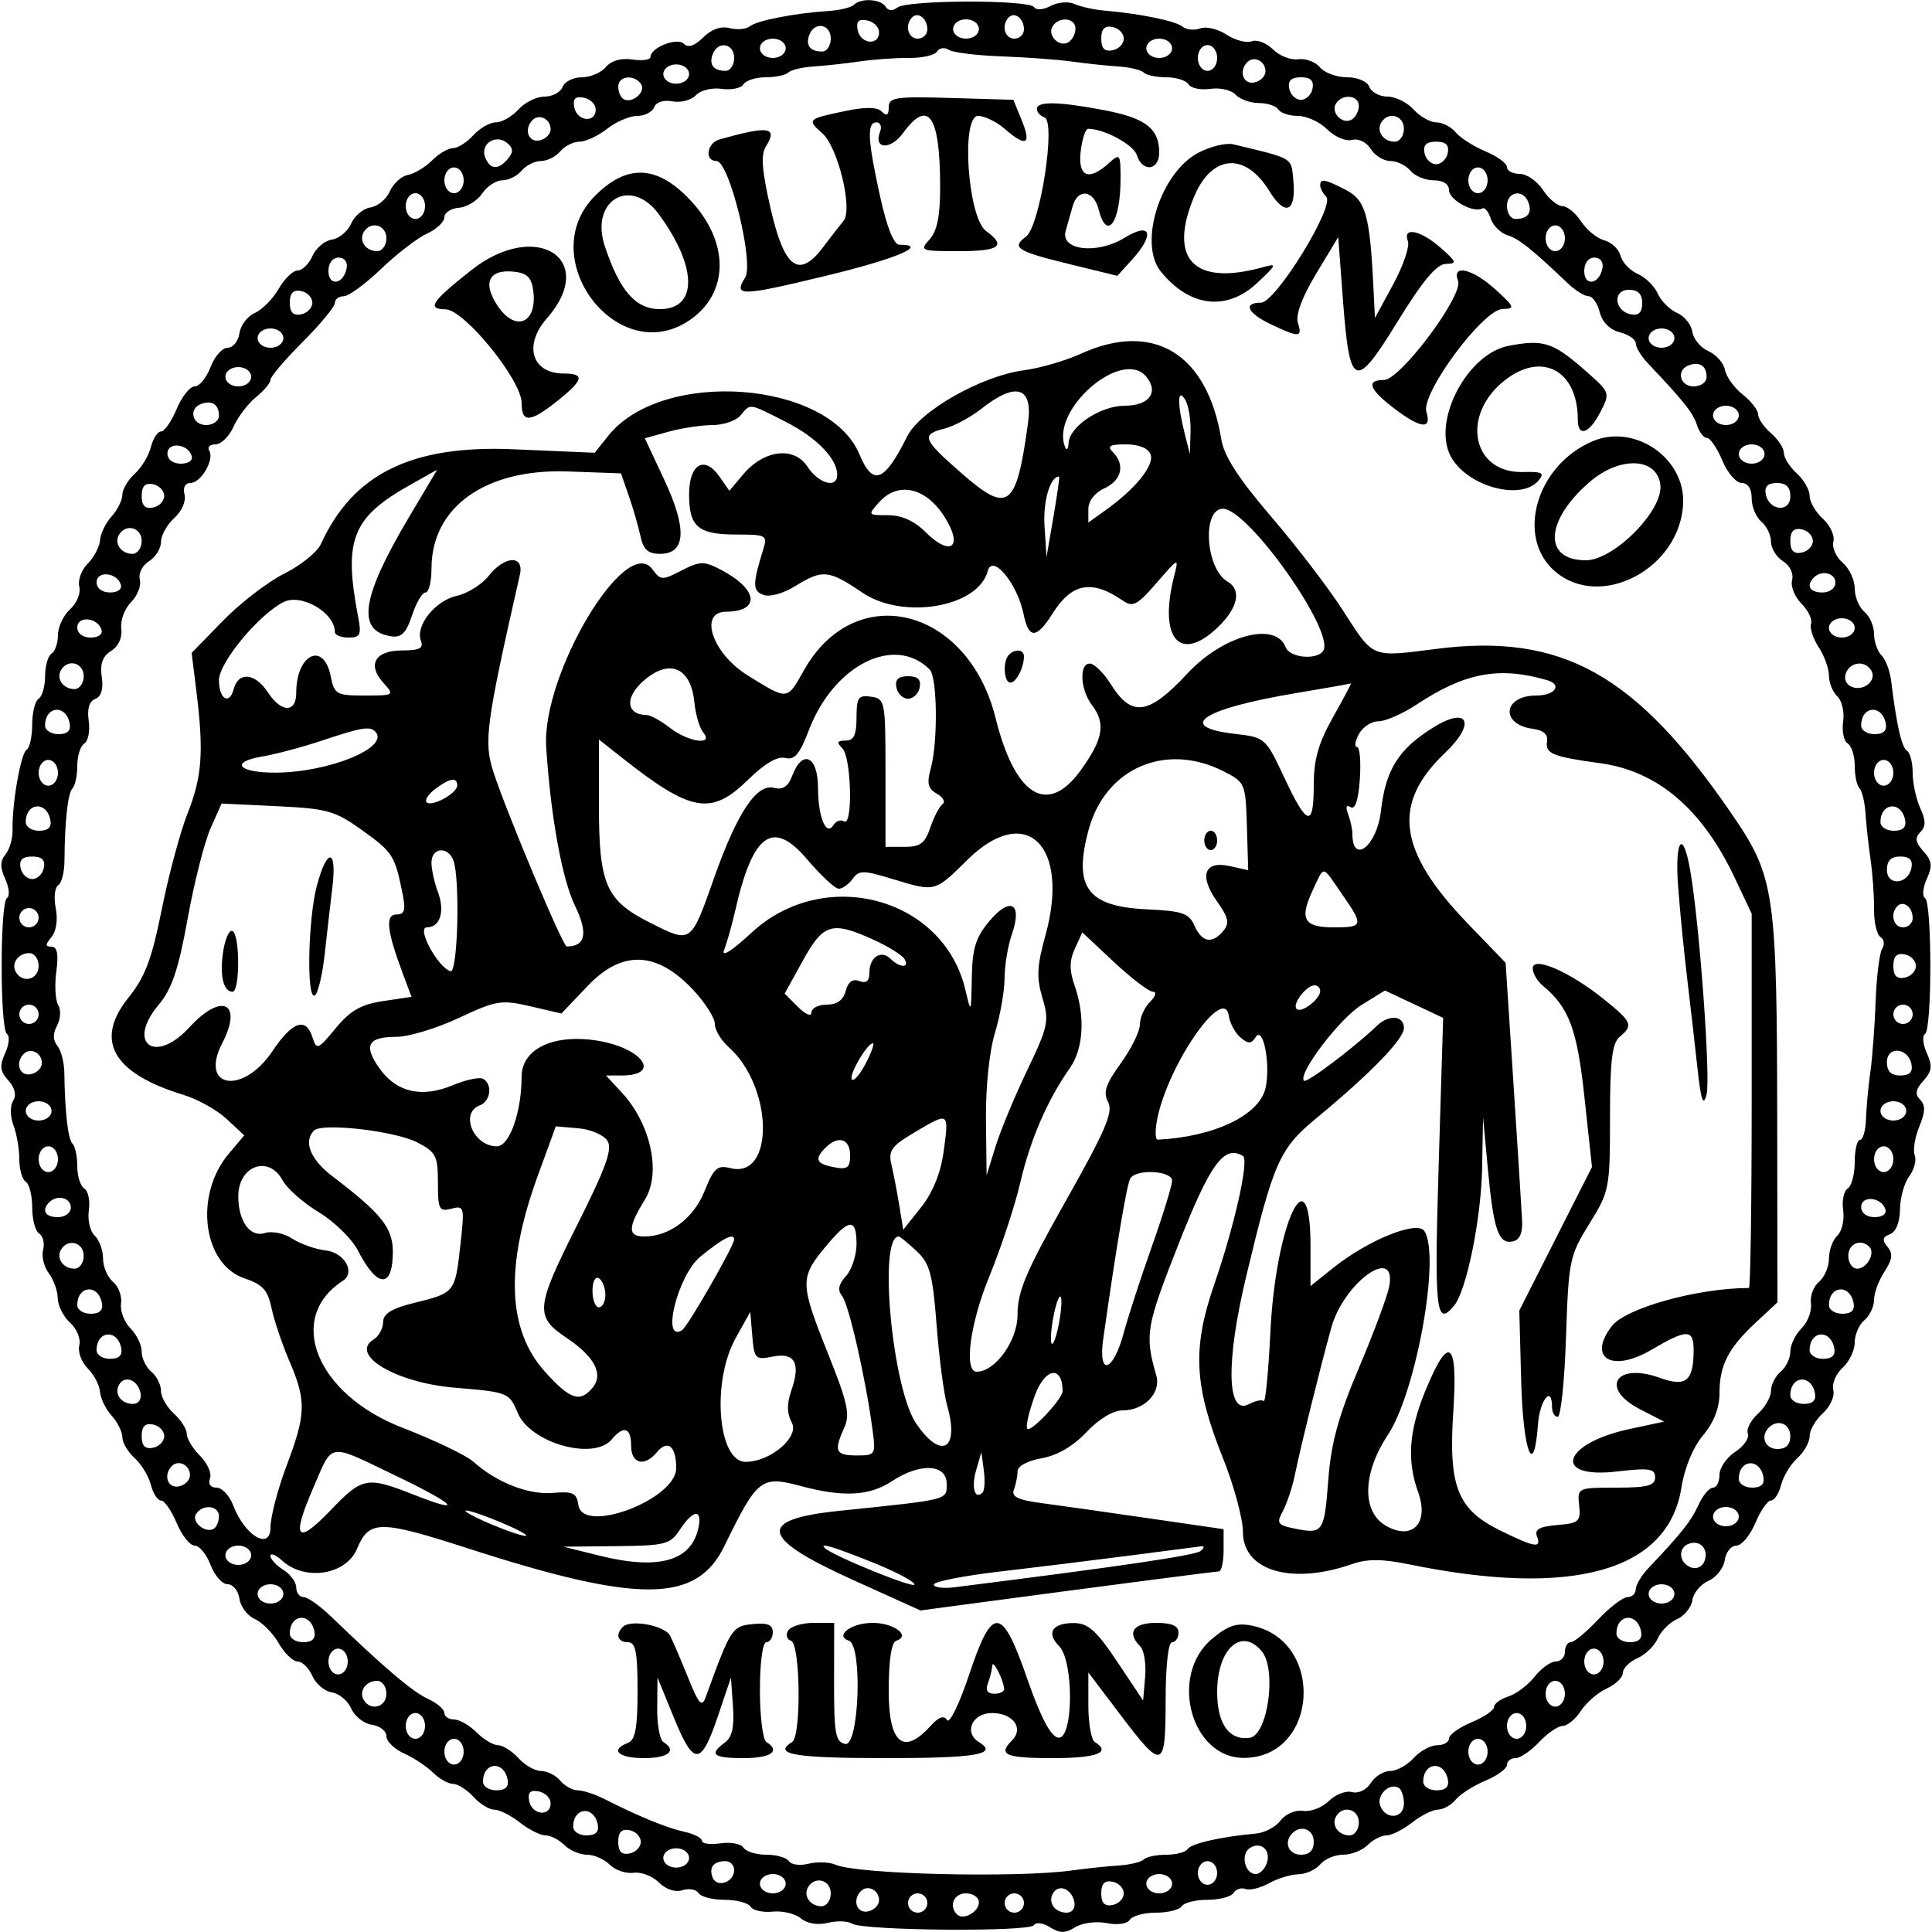 <svg id="svg" version="1.1" xmlns="http://www.w3.org/2000/svg" xmlns:xlink="http://www.w3.org/1999/xlink" width="400" height="400" viewBox="0, 0, 400,400"><g id="svgg"><path id="path0" d="M176.775 1.000 C 176.223 1.550,173.873 2.123,171.553 2.273 C 164.587 2.724,156.757 4.244,155.264 5.436 C 154.492 6.051,152.598 6.225,151.054 5.821 C 149.270 5.354,147.278 6.055,145.590 7.743 C 143.832 9.501,142.486 9.952,141.610 9.076 C 140.201 7.667,134.667 9.851,134.667 11.816 C 134.667 12.397,132.983 12.624,130.924 12.322 C 128.581 11.978,126.526 12.563,125.428 13.886 C 124.463 15.049,122.228 16.000,120.462 16.000 C 118.695 16.000,116.904 16.900,116.482 18.000 C 116.060 19.100,114.372 20.000,112.731 20.000 C 111.089 20.000,108.661 21.200,107.333 22.667 C 106.006 24.133,103.906 25.333,102.667 25.333 C 101.427 25.333,99.327 26.533,98.000 28.000 C 96.673 29.467,94.780 30.667,93.793 30.667 C 92.807 30.667,90.854 31.812,89.454 33.212 C 88.054 34.612,85.804 35.966,84.454 36.220 C 83.104 36.474,81.418 38.004,80.707 39.620 C 79.996 41.236,78.196 42.732,76.707 42.946 C 75.218 43.159,73.418 44.659,72.707 46.279 C 71.996 47.899,70.196 49.399,68.707 49.612 C 67.218 49.826,65.408 51.350,64.684 53.000 C 63.960 54.650,62.582 56.000,61.622 56.000 C 60.662 56.000,58.899 57.703,57.704 59.785 C 56.509 61.866,54.287 64.116,52.766 64.785 C 51.245 65.453,49.808 67.350,49.574 69.000 C 49.340 70.650,48.237 72.000,47.125 72.000 C 46.012 72.000,44.422 73.800,43.592 76.000 C 42.761 78.200,41.283 80.000,40.306 80.000 C 39.330 80.000,37.653 82.100,36.581 84.667 C 35.508 87.233,34.050 89.333,33.341 89.333 C 32.631 89.333,31.685 90.789,31.239 92.569 C 30.792 94.348,29.281 96.841,27.880 98.109 C 26.479 99.376,25.333 101.323,25.333 102.435 C 25.333 103.547,24.332 105.563,23.109 106.914 C 21.886 108.266,20.802 110.490,20.702 111.855 C 20.601 113.221,19.456 115.402,18.156 116.701 C 16.856 118.001,16.074 120.141,16.419 121.456 C 16.763 122.773,15.910 124.875,14.522 126.131 C 13.135 127.386,12.000 129.785,12.000 131.461 C 12.000 133.138,11.400 134.880,10.667 135.333 C 9.933 135.787,9.333 137.887,9.333 140.000 C 9.333 142.113,8.733 144.213,8.000 144.667 C 7.267 145.120,6.667 147.520,6.667 150.000 C 6.667 152.480,6.146 154.831,5.510 155.224 C 4.299 155.973,2.478 166.378,2.599 171.862 C 2.637 173.619,1.980 175.887,1.139 176.901 C 0.007 178.265,-0.007 179.591,1.087 181.992 C 1.901 183.777,2.061 185.550,1.443 185.932 C -0.023 186.838,-0.023 213.162,1.443 214.068 C 2.061 214.450,1.894 216.238,1.072 218.042 C -0.130 220.679,-0.003 221.787,1.721 223.692 C 3.095 225.210,3.453 226.728,2.717 227.919 C 2.067 228.970,2.096 231.167,2.784 232.976 C 3.453 234.734,4.000 237.899,4.000 240.008 C 4.000 242.117,4.600 244.213,5.333 244.667 C 6.067 245.120,6.667 247.520,6.667 250.000 C 6.667 252.480,7.319 254.912,8.116 255.405 C 8.913 255.898,9.277 257.405,8.924 258.755 C 8.571 260.105,9.100 262.287,10.099 263.605 C 11.098 264.922,11.934 267.257,11.958 268.793 C 11.981 270.330,13.135 272.614,14.522 273.869 C 15.910 275.125,16.763 277.227,16.419 278.544 C 16.074 279.859,16.856 281.999,18.156 283.299 C 19.456 284.598,20.601 286.779,20.702 288.145 C 20.802 289.510,21.886 291.734,23.109 293.086 C 24.332 294.437,25.333 296.453,25.333 297.565 C 25.333 298.677,26.479 300.624,27.880 301.891 C 29.281 303.159,30.792 305.652,31.239 307.431 C 31.685 309.211,32.631 310.667,33.341 310.667 C 34.050 310.667,35.508 312.767,36.581 315.333 C 37.653 317.900,39.330 320.000,40.306 320.000 C 41.283 320.000,42.761 321.800,43.592 324.000 C 44.422 326.200,46.012 328.000,47.125 328.000 C 48.237 328.000,49.340 329.350,49.574 331.000 C 49.808 332.650,51.245 334.547,52.766 335.215 C 54.287 335.884,56.509 338.134,57.704 340.215 C 58.899 342.297,60.662 344.000,61.622 344.000 C 62.582 344.000,63.960 345.350,64.684 347.000 C 65.408 348.650,67.218 350.174,68.707 350.388 C 70.196 350.601,71.996 352.101,72.707 353.721 C 73.418 355.341,75.350 356.858,77.000 357.093 C 78.650 357.327,80.000 358.390,80.000 359.455 C 80.000 360.519,81.642 362.128,83.648 363.029 C 85.655 363.930,88.355 365.717,89.648 367.000 C 90.942 368.283,92.807 369.333,93.793 369.333 C 94.780 369.333,96.673 370.533,98.000 372.000 C 99.327 373.467,101.276 374.667,102.330 374.667 C 103.384 374.667,105.772 375.867,107.636 377.333 C 109.501 378.800,111.888 380.000,112.942 380.000 C 113.995 380.000,115.757 380.900,116.857 382.000 C 117.957 383.100,120.057 384.000,121.524 384.000 C 122.990 384.000,125.122 384.932,126.261 386.071 C 127.400 387.210,129.608 387.960,131.166 387.738 C 132.725 387.515,135.081 388.414,136.402 389.735 C 137.840 391.173,139.801 391.820,141.289 391.347 C 142.657 390.913,144.161 391.183,144.633 391.946 C 145.105 392.709,147.520 393.333,150.000 393.333 C 152.480 393.333,154.904 393.972,155.387 394.753 C 155.870 395.534,157.930 395.999,159.966 395.785 C 162.001 395.571,164.634 396.200,165.816 397.181 C 167.118 398.261,169.311 398.627,171.377 398.108 C 173.254 397.637,175.512 397.710,176.395 398.270 C 178.697 399.731,213.164 400.020,214.050 398.586 C 214.463 397.918,215.942 398.107,217.395 399.015 C 219.446 400.295,220.556 400.294,222.613 399.010 C 224.058 398.107,226.964 397.726,229.117 398.157 C 231.349 398.603,233.397 398.309,233.917 397.468 C 234.416 396.660,236.853 396.000,239.333 396.000 C 241.813 396.000,244.213 395.400,244.667 394.667 C 245.120 393.933,247.520 393.333,250.000 393.333 C 252.480 393.333,254.905 392.692,255.390 391.909 C 255.874 391.126,256.989 390.761,257.869 391.098 C 258.748 391.436,260.937 390.898,262.734 389.903 C 264.530 388.908,267.277 388.073,268.837 388.047 C 270.397 388.021,272.420 387.100,273.333 386.000 C 274.246 384.900,276.377 384.000,278.068 384.000 C 279.759 384.000,282.043 383.100,283.143 382.000 C 284.243 380.900,286.005 380.000,287.058 380.000 C 288.112 380.000,290.499 378.800,292.364 377.333 C 294.228 375.867,296.636 374.667,297.714 374.667 C 298.792 374.667,300.449 373.732,301.397 372.590 C 302.345 371.447,305.119 369.678,307.561 368.658 C 310.002 367.637,312.000 366.172,312.000 365.401 C 312.000 364.631,312.795 364.000,313.768 364.000 C 314.740 364.000,316.944 362.500,318.667 360.667 C 320.389 358.833,322.580 357.333,323.535 357.333 C 324.490 357.333,326.194 355.926,327.321 354.206 C 328.448 352.485,330.862 350.398,332.685 349.567 C 334.508 348.737,336.000 347.287,336.000 346.345 C 336.000 345.403,337.350 344.040,339.000 343.316 C 340.650 342.592,342.549 340.749,343.221 339.221 C 343.893 337.693,345.693 335.893,347.221 335.221 C 348.749 334.549,350.174 332.782,350.388 331.293 C 350.601 329.804,352.101 328.004,353.721 327.293 C 355.341 326.582,356.858 324.650,357.093 323.000 C 357.327 321.350,358.408 320.000,359.494 320.000 C 360.581 320.000,362.347 317.900,363.419 315.333 C 364.492 312.767,365.950 310.667,366.659 310.667 C 367.369 310.667,368.315 309.211,368.761 307.431 C 369.208 305.652,370.719 303.159,372.120 301.891 C 373.521 300.624,374.667 298.573,374.667 297.333 C 374.667 296.094,375.904 293.961,377.415 292.592 C 378.927 291.224,379.892 289.065,379.560 287.795 C 379.228 286.524,380.091 284.458,381.478 283.202 C 382.865 281.947,384.000 279.586,384.000 277.957 C 384.000 276.327,384.900 274.246,386.000 273.333 C 387.100 272.420,388.000 270.526,388.000 269.123 C 388.000 267.720,388.971 265.091,390.158 263.280 C 391.805 260.766,391.954 259.552,390.790 258.149 C 389.617 256.735,389.735 256.131,391.299 255.531 C 392.537 255.056,393.350 253.036,393.376 250.375 C 393.399 247.969,394.258 244.892,395.284 243.537 C 396.310 242.182,396.823 240.222,396.423 239.180 C 396.023 238.138,396.451 235.463,397.374 233.235 C 398.622 230.223,398.665 228.799,397.544 227.677 C 396.423 226.556,396.598 225.549,398.230 223.746 C 400.000 221.790,400.135 220.690,398.928 218.042 C 398.106 216.238,397.939 214.450,398.557 214.068 C 400.023 213.162,400.023 186.838,398.557 185.932 C 397.939 185.550,398.106 183.762,398.928 181.958 C 400.135 179.310,400.000 178.210,398.230 176.254 C 396.567 174.416,396.410 173.457,397.582 172.285 C 398.754 171.113,398.750 169.909,397.564 167.307 C 396.704 165.419,396.000 162.138,396.000 160.016 C 396.000 157.894,395.466 155.828,394.814 155.424 C 393.713 154.744,392.639 149.992,391.541 140.944 C 391.292 138.897,390.394 136.527,389.544 135.678 C 388.695 134.828,388.000 132.827,388.000 131.230 C 388.000 129.633,387.100 127.580,386.000 126.667 C 384.900 125.754,384.000 123.574,384.000 121.824 C 384.000 120.073,382.874 117.677,381.499 116.499 C 380.123 115.321,379.260 113.353,379.581 112.126 C 379.902 110.899,378.927 108.776,377.415 107.408 C 375.904 106.039,374.667 103.906,374.667 102.667 C 374.667 101.427,373.467 99.327,372.000 98.000 C 370.533 96.673,369.333 94.774,369.333 93.780 C 369.333 92.787,368.133 90.946,366.667 89.691 C 365.200 88.435,364.000 86.684,364.000 85.800 C 364.000 84.917,362.566 83.066,360.814 81.687 C 359.062 80.309,357.408 78.016,357.140 76.591 C 356.871 75.166,355.329 73.418,353.713 72.707 C 352.097 71.996,350.601 70.196,350.388 68.707 C 350.174 67.218,348.749 65.451,347.221 64.779 C 345.693 64.107,343.893 62.307,343.221 60.779 C 342.549 59.251,340.687 57.424,339.082 56.719 C 337.477 56.015,335.872 54.320,335.514 52.954 C 335.157 51.587,333.648 50.151,332.161 49.762 C 330.674 49.373,328.516 47.617,327.365 45.861 C 326.214 44.104,324.455 42.667,323.456 42.667 C 322.457 42.667,320.657 41.167,319.456 39.333 C 318.255 37.500,316.086 36.000,314.636 36.000 C 313.186 36.000,312.000 35.369,312.000 34.599 C 312.000 33.828,310.002 32.363,307.561 31.342 C 305.119 30.322,302.345 28.553,301.397 27.410 C 300.449 26.268,298.640 25.333,297.377 25.333 C 296.114 25.333,293.994 24.133,292.667 22.667 C 291.339 21.200,288.911 20.000,287.269 20.000 C 285.628 20.000,283.940 19.100,283.518 18.000 C 283.079 16.856,281.089 16.000,278.872 16.000 C 276.739 16.000,274.222 15.071,273.280 13.936 C 272.338 12.800,270.314 12.050,268.783 12.269 C 267.253 12.488,264.904 11.570,263.564 10.230 C 262.224 8.890,260.242 8.133,259.160 8.549 C 258.079 8.964,255.730 8.344,253.940 7.172 C 252.151 5.999,249.707 5.416,248.508 5.876 C 247.309 6.336,245.655 6.173,244.831 5.514 C 243.336 4.318,236.230 2.859,228.667 2.195 C 226.467 2.002,223.664 1.383,222.438 0.819 C 221.211 0.256,218.998 0.442,217.518 1.234 C 215.990 2.052,214.510 2.159,214.092 1.482 C 213.116 -0.098,187.772 -0.028,185.785 1.559 C 184.817 2.333,183.914 2.273,183.373 1.398 C 182.374 -0.218,178.247 -0.467,176.775 1.000 M192.000 6.079 C 192.000 7.135,191.100 8.000,190.000 8.000 C 187.992 8.000,187.259 5.185,188.853 3.592 C 190.097 2.347,192.000 3.851,192.000 6.079 M212.000 6.079 C 212.000 7.135,211.100 8.000,210.000 8.000 C 207.992 8.000,207.259 5.185,208.853 3.592 C 210.097 2.347,212.000 3.851,212.000 6.079 M182.000 6.685 C 182.000 9.543,178.126 9.130,177.564 6.212 C 177.221 4.430,177.764 3.887,179.546 4.231 C 180.896 4.490,182.000 5.595,182.000 6.685 M202.667 6.000 C 202.667 7.111,201.481 8.000,200.000 8.000 C 198.519 8.000,197.333 7.111,197.333 6.000 C 197.333 4.889,198.519 4.000,200.000 4.000 C 201.481 4.000,202.667 4.889,202.667 6.000 M222.667 5.921 C 222.667 6.978,222.014 8.246,221.217 8.738 C 219.334 9.902,216.765 7.332,217.928 5.450 C 219.235 3.335,222.667 3.676,222.667 5.921 M172.000 8.000 C 172.000 9.467,171.200 10.667,170.222 10.667 C 167.714 10.667,166.731 9.384,167.568 7.203 C 168.656 4.367,172.000 4.968,172.000 8.000 M232.667 8.000 C 232.667 9.080,231.617 10.166,230.333 10.413 C 228.696 10.728,228.000 10.008,228.000 8.000 C 228.000 5.992,228.696 5.272,230.333 5.587 C 231.617 5.834,232.667 6.920,232.667 8.000 M162.667 10.000 C 162.667 11.111,161.481 12.000,160.000 12.000 C 158.519 12.000,157.333 11.111,157.333 10.000 C 157.333 8.889,158.519 8.000,160.000 8.000 C 161.481 8.000,162.667 8.889,162.667 10.000 M242.667 10.000 C 242.667 11.111,241.481 12.000,240.000 12.000 C 238.519 12.000,237.333 11.111,237.333 10.000 C 237.333 8.889,238.519 8.000,240.000 8.000 C 241.481 8.000,242.667 8.889,242.667 10.000 M152.000 12.000 C 152.000 13.467,151.200 14.667,150.222 14.667 C 147.714 14.667,146.731 13.384,147.568 11.203 C 148.656 8.367,152.000 8.968,152.000 12.000 M207.333 11.671 C 212.467 11.856,219.067 12.342,222.000 12.751 C 224.933 13.160,229.241 13.616,231.573 13.765 C 233.905 13.914,236.255 14.477,236.795 15.018 C 237.336 15.558,239.442 16.000,241.477 16.000 C 243.511 16.000,245.582 16.658,246.079 17.461 C 246.576 18.265,248.606 18.685,250.590 18.394 C 252.574 18.102,254.927 18.645,255.818 19.599 C 256.709 20.553,258.879 21.333,260.641 21.333 C 262.402 21.333,264.213 21.933,264.667 22.667 C 265.120 23.400,266.955 24.000,268.745 24.000 C 270.535 24.000,273.255 25.255,274.790 26.790 C 276.324 28.324,278.630 29.305,279.915 28.969 C 281.257 28.618,282.910 29.416,283.803 30.846 C 284.657 32.214,286.477 33.333,287.848 33.333 C 289.219 33.333,291.087 34.233,292.000 35.333 C 292.913 36.433,295.086 37.333,296.830 37.333 C 298.789 37.333,300.000 38.114,300.000 39.376 C 300.000 41.384,305.133 44.195,306.904 43.157 C 307.401 42.866,308.182 43.806,308.639 45.246 C 309.096 46.686,310.658 48.241,312.111 48.702 C 314.523 49.467,316.970 51.421,324.714 58.761 C 326.206 60.176,328.091 61.333,328.902 61.333 C 329.714 61.333,330.752 62.824,331.209 64.646 C 331.722 66.690,333.310 68.278,335.354 68.791 C 337.176 69.248,338.667 70.286,338.667 71.098 C 338.667 71.909,339.824 73.794,341.239 75.286 C 348.600 83.052,350.535 85.484,351.320 87.957 C 351.793 89.447,352.731 90.667,353.405 90.667 C 354.079 90.667,355.508 92.767,356.581 95.333 C 357.653 97.900,359.461 100.000,360.599 100.000 C 361.887 100.000,362.667 101.195,362.667 103.170 C 362.667 104.914,363.567 107.087,364.667 108.000 C 365.767 108.913,366.667 110.781,366.667 112.152 C 366.667 113.523,367.786 115.343,369.154 116.197 C 370.584 117.090,371.382 118.743,371.031 120.085 C 370.695 121.370,371.563 123.563,372.960 124.960 C 374.357 126.357,375.256 128.232,374.958 129.126 C 374.660 130.020,375.372 132.212,376.541 133.996 C 377.710 135.780,378.667 138.437,378.667 139.901 C 378.667 141.364,379.447 143.291,380.401 144.182 C 381.355 145.073,381.898 147.426,381.606 149.410 C 381.315 151.394,381.735 153.424,382.539 153.921 C 383.342 154.418,384.000 156.489,384.000 158.523 C 384.000 160.558,384.442 162.664,384.982 163.205 C 385.523 163.745,386.086 166.095,386.235 168.427 C 386.384 170.759,386.855 175.067,387.283 178.000 C 387.710 180.933,388.035 185.541,388.005 188.239 C 387.974 190.937,388.571 193.529,389.330 193.998 C 390.089 194.467,390.250 195.559,389.688 196.425 C 389.126 197.291,388.515 202.200,388.329 207.333 C 388.144 212.467,387.649 219.067,387.230 222.000 C 386.811 224.933,386.408 229.283,386.334 231.667 C 386.260 234.050,385.705 236.000,385.100 236.000 C 384.495 236.000,384.000 238.065,384.000 240.588 C 384.000 243.111,383.342 245.582,382.539 246.079 C 381.735 246.576,381.315 248.606,381.606 250.590 C 381.898 252.574,381.355 254.927,380.401 255.818 C 379.447 256.709,378.667 258.841,378.667 260.556 C 378.667 262.271,377.738 264.444,376.602 265.387 C 375.467 266.329,374.717 268.352,374.936 269.883 C 375.154 271.414,374.283 273.717,373.000 275.000 C 371.717 276.283,370.667 278.460,370.667 279.837 C 370.667 281.214,369.767 283.087,368.667 284.000 C 367.567 284.913,366.667 286.693,366.667 287.957 C 366.667 289.220,365.446 291.359,363.953 292.709 C 362.460 294.060,361.524 295.908,361.873 296.815 C 362.221 297.723,361.042 299.425,359.253 300.597 C 357.464 301.769,356.000 303.914,356.000 305.364 C 356.000 306.814,355.387 308.000,354.638 308.000 C 353.889 308.000,352.539 309.621,351.638 311.603 C 350.128 314.926,348.131 317.442,341.239 324.714 C 339.824 326.206,338.667 328.156,338.667 329.047 C 338.667 329.938,337.899 330.667,336.960 330.667 C 336.021 330.667,333.273 332.767,330.852 335.333 C 328.431 337.900,325.899 340.000,325.225 340.000 C 324.551 340.000,324.000 340.900,324.000 342.000 C 324.000 343.100,323.144 344.000,322.097 344.000 C 321.050 344.000,319.077 345.419,317.713 347.154 C 316.348 348.888,313.905 350.729,312.283 351.244 C 310.661 351.758,309.333 352.731,309.333 353.405 C 309.333 354.079,307.233 355.508,304.667 356.581 C 302.100 357.653,300.000 359.161,300.000 359.932 C 300.000 360.703,298.893 361.333,297.540 361.333 C 296.187 361.333,293.994 362.533,292.667 364.000 C 291.339 365.467,289.151 366.667,287.805 366.667 C 286.458 366.667,284.657 367.786,283.803 369.154 C 282.910 370.584,281.257 371.382,279.915 371.031 C 278.630 370.695,276.474 371.526,275.123 372.877 C 273.772 374.228,271.375 375.149,269.795 374.924 C 268.191 374.695,266.132 375.578,265.129 376.924 C 264.141 378.249,261.833 379.465,260.000 379.627 C 252.928 380.249,246.611 381.678,245.909 382.814 C 245.506 383.466,243.511 384.000,241.477 384.000 C 239.442 384.000,237.336 384.442,236.795 384.982 C 236.255 385.523,233.905 386.086,231.573 386.235 C 229.241 386.384,224.933 386.840,222.000 387.249 C 210.533 388.848,177.499 388.057,172.997 386.074 C 171.712 385.509,169.199 385.413,167.412 385.861 C 165.625 386.310,163.791 386.074,163.336 385.338 C 162.881 384.602,160.780 384.000,158.667 384.000 C 156.553 384.000,154.418 383.342,153.921 382.539 C 153.424 381.735,151.289 381.331,149.175 381.641 C 147.062 381.951,145.333 381.720,145.333 381.128 C 145.333 380.535,143.683 379.689,141.667 379.247 C 138.070 378.459,132.154 376.033,125.128 372.464 C 123.181 371.476,120.705 370.667,119.624 370.667 C 118.544 370.667,116.913 369.767,116.000 368.667 C 115.087 367.567,113.307 366.667,112.043 366.667 C 110.780 366.667,108.661 365.467,107.333 364.000 C 106.006 362.533,104.113 361.333,103.127 361.333 C 102.140 361.333,100.133 360.133,98.667 358.667 C 97.200 357.200,95.100 356.000,94.000 356.000 C 92.900 356.000,92.000 355.387,92.000 354.638 C 92.000 353.889,90.452 352.571,88.559 351.708 C 85.409 350.273,79.430 345.187,68.523 334.664 C 66.244 332.466,63.694 330.667,62.856 330.667 C 62.019 330.667,61.333 329.772,61.333 328.678 C 61.333 327.584,60.133 325.940,58.667 325.024 C 57.200 324.108,56.000 322.810,56.000 322.139 C 56.000 321.469,57.097 321.913,58.438 323.127 C 63.181 327.419,71.656 326.072,73.914 320.667 C 76.422 314.664,78.566 314.660,97.025 320.620 C 132.305 332.012,144.194 331.912,149.931 320.174 C 156.863 305.994,157.551 305.459,165.963 307.709 C 174.599 310.018,180.066 309.714,184.667 306.667 C 190.460 302.830,196.000 303.081,196.000 307.180 C 196.000 310.613,196.764 310.420,173.690 312.811 C 156.589 314.584,157.332 318.398,176.462 327.047 L 190.574 333.428 200.954 332.042 C 229.169 328.274,251.435 325.377,252.333 325.356 C 252.883 325.344,253.333 323.368,253.333 320.967 L 253.333 316.600 237.667 314.324 C 229.050 313.071,219.114 311.663,215.587 311.193 C 210.715 310.545,209.353 309.872,209.920 308.394 C 210.331 307.324,210.667 305.625,210.667 304.618 C 210.667 303.547,212.741 302.425,215.667 301.914 C 218.881 301.352,222.190 299.426,224.932 296.520 C 227.551 293.744,230.473 292.000,232.503 292.000 C 236.934 292.000,240.424 288.360,239.405 284.801 C 236.982 276.341,237.242 274.788,243.950 257.716 C 250.546 240.927,253.456 236.937,257.350 239.344 C 258.651 240.147,255.595 253.777,251.372 266.010 C 246.826 279.176,247.218 286.941,253.183 301.836 C 255.466 307.537,257.333 314.436,257.333 317.167 C 257.333 325.223,267.392 328.196,279.899 323.836 C 283.099 322.720,286.127 322.734,291.764 323.888 C 325.656 330.832,345.389 325.271,348.118 308.007 C 348.770 303.881,350.525 299.636,352.595 297.175 C 354.822 294.528,356.000 291.520,356.000 288.477 C 356.000 282.658,357.803 279.140,363.514 273.820 L 368.000 269.640 367.956 233.154 C 367.898 184.396,367.484 181.568,358.473 168.429 C 338.649 139.519,323.401 131.022,297.319 134.352 C 283.733 136.086,284.475 136.395,278.000 126.322 C 275.067 121.759,268.390 113.036,263.162 106.939 C 256.483 99.147,253.428 94.430,252.882 91.068 C 249.979 73.177,238.817 66.370,223.702 73.270 C 220.566 74.702,215.300 76.227,212.000 76.659 C 203.274 77.801,190.483 85.033,187.843 90.317 C 183.075 99.862,180.734 100.750,177.944 94.072 C 171.549 78.766,137.091 76.227,125.919 90.238 L 123.126 93.741 106.358 93.017 C 85.227 92.104,73.067 98.087,66.426 112.663 C 65.673 114.314,62.270 117.056,58.862 118.757 C 55.455 120.457,49.744 124.847,46.171 128.513 L 39.676 135.177 40.676 143.255 C 42.212 155.664,41.833 160.853,38.837 168.396 C 37.322 172.212,34.918 181.151,33.496 188.261 C 31.430 198.586,30.041 202.269,26.593 206.558 C 19.473 215.418,23.320 222.205,38.000 226.685 C 40.933 227.580,44.961 229.832,46.949 231.690 L 50.565 235.069 47.336 238.907 C 40.148 247.450,41.980 261.784,50.629 264.669 C 54.362 265.914,55.443 267.100,56.211 270.797 C 56.735 273.319,58.402 278.271,59.915 281.802 C 63.451 290.051,63.380 292.712,59.333 303.462 C 57.500 308.332,56.000 314.074,56.000 316.221 C 56.000 321.126,50.667 317.984,48.286 311.676 C 47.523 309.654,45.965 308.000,44.824 308.000 C 43.579 308.000,43.041 307.242,43.478 306.103 C 43.879 305.060,42.960 302.960,41.436 301.436 C 39.913 299.913,38.667 297.860,38.667 296.873 C 38.667 295.887,37.467 293.994,36.000 292.667 C 34.533 291.339,33.333 289.220,33.333 287.957 C 33.333 286.693,32.433 284.913,31.333 284.000 C 30.233 283.087,29.333 281.214,29.333 279.837 C 29.333 278.460,28.283 276.283,27.000 275.000 C 25.717 273.717,24.846 271.414,25.064 269.883 C 25.283 268.352,24.533 266.329,23.398 265.387 C 22.262 264.444,21.333 262.271,21.333 260.556 C 21.333 258.841,20.553 256.709,19.599 255.818 C 18.645 254.927,18.102 252.574,18.394 250.590 C 18.685 248.606,18.265 246.576,17.461 246.079 C 16.658 245.582,16.000 243.511,16.000 241.477 C 16.000 239.442,15.558 237.336,15.018 236.795 C 14.073 235.851,13.437 230.345,13.319 222.095 C 13.289 219.947,12.638 217.435,11.873 216.513 C 10.935 215.383,10.916 214.026,11.814 212.347 C 12.547 210.977,12.656 209.062,12.057 208.092 C 11.457 207.121,11.278 204.003,11.659 201.163 C 12.144 197.544,11.851 196.000,10.679 196.000 C 9.343 196.000,9.341 195.598,10.669 193.997 C 11.648 192.818,12.007 190.369,11.543 188.048 C 11.109 185.879,11.331 183.747,12.037 183.310 C 12.743 182.874,13.332 180.601,13.347 178.259 C 13.401 169.995,14.046 164.176,15.018 163.205 C 15.558 162.664,16.000 160.558,16.000 158.523 C 16.000 156.489,16.658 154.418,17.461 153.921 C 18.265 153.424,18.673 151.312,18.367 149.227 C 18.005 146.761,18.478 145.179,19.721 144.702 C 20.968 144.224,21.437 142.643,21.070 140.146 C 20.672 137.435,21.236 135.870,23.008 134.763 C 24.532 133.811,25.351 132.013,25.107 130.152 C 24.887 128.475,25.795 126.015,27.124 124.686 C 28.453 123.357,29.275 121.252,28.950 120.010 C 28.621 118.751,29.461 117.063,30.846 116.197 C 32.214 115.343,33.333 113.542,33.333 112.195 C 33.333 110.849,34.570 108.627,36.082 107.259 C 37.639 105.850,38.560 103.737,38.207 102.386 C 37.831 100.950,38.311 100.000,39.411 100.000 C 41.614 100.000,44.450 95.139,43.316 93.306 C 42.872 92.588,43.458 92.000,44.617 92.000 C 45.776 92.000,47.458 90.350,48.356 88.333 C 49.254 86.317,51.341 83.573,52.994 82.237 C 54.647 80.900,56.000 79.279,56.000 78.633 C 56.000 77.988,59.000 74.460,62.667 70.794 C 66.333 67.127,69.333 63.498,69.333 62.730 C 69.333 61.962,70.158 61.333,71.166 61.333 C 72.175 61.333,75.665 58.780,78.922 55.659 C 82.179 52.538,86.455 49.250,88.422 48.354 C 90.390 47.457,92.000 45.939,92.000 44.979 C 92.000 44.019,93.350 43.136,95.000 43.015 C 96.650 42.895,98.823 41.567,99.829 40.065 C 100.835 38.563,102.712 37.333,103.999 37.333 C 105.287 37.333,107.087 36.433,108.000 35.333 C 108.913 34.233,110.713 33.333,112.000 33.333 C 113.287 33.333,115.087 32.433,116.000 31.333 C 116.913 30.233,118.705 29.333,119.983 29.333 C 121.261 29.333,123.833 28.133,125.697 26.667 C 127.562 25.200,130.361 24.000,131.919 24.000 C 133.476 24.000,135.062 23.189,135.442 22.198 C 135.851 21.131,137.398 20.637,139.232 20.988 C 140.937 21.313,143.112 20.744,144.067 19.722 C 145.030 18.690,147.407 18.100,149.410 18.394 C 151.394 18.685,153.424 18.265,153.921 17.461 C 154.418 16.658,156.489 16.000,158.523 16.000 C 160.558 16.000,162.664 15.558,163.205 15.018 C 163.745 14.477,166.095 13.914,168.427 13.765 C 170.759 13.616,175.067 13.145,178.000 12.717 C 180.933 12.290,185.541 11.965,188.239 11.995 C 190.937 12.026,193.529 11.429,193.998 10.670 C 194.467 9.911,195.559 9.750,196.425 10.312 C 197.291 10.874,202.200 11.485,207.333 11.671 M252.000 12.000 C 252.000 13.481,251.111 14.667,250.000 14.667 C 248.889 14.667,248.000 13.481,248.000 12.000 C 248.000 10.519,248.889 9.333,250.000 9.333 C 251.111 9.333,252.000 10.519,252.000 12.000 M262.000 14.760 C 262.000 15.788,260.950 16.832,259.667 17.080 C 257.368 17.522,256.418 14.693,258.250 12.861 C 259.648 11.464,262.000 12.654,262.000 14.760 M142.667 15.333 C 142.667 16.444,141.481 17.333,140.000 17.333 C 138.519 17.333,137.333 16.444,137.333 15.333 C 137.333 14.222,138.519 13.333,140.000 13.333 C 141.481 13.333,142.667 14.222,142.667 15.333 M132.759 17.482 C 133.764 19.109,130.769 21.554,129.064 20.500 C 128.479 20.138,128.000 18.978,128.000 17.921 C 128.000 15.659,131.436 15.342,132.759 17.482 M271.746 18.333 C 271.499 19.617,270.413 20.667,269.333 20.667 C 268.253 20.667,267.168 19.617,266.920 18.333 C 266.605 16.696,267.325 16.000,269.333 16.000 C 271.342 16.000,272.061 16.696,271.746 18.333 M123.333 22.685 C 123.333 25.543,119.459 25.130,118.897 22.212 C 118.554 20.430,119.097 19.887,120.879 20.231 C 122.229 20.490,123.333 21.595,123.333 22.685 M184.000 22.218 C 184.000 23.856,183.584 24.118,182.580 23.113 C 181.602 22.135,179.217 22.101,174.913 23.003 C 167.141 24.631,167.031 24.741,170.282 27.633 C 173.514 30.509,176.615 43.376,174.644 45.732 C 173.907 46.613,172.042 49.016,170.498 51.073 C 165.447 57.804,162.434 55.668,159.582 43.333 C 157.749 35.406,157.486 32.072,158.558 30.351 C 161.095 26.278,159.206 25.982,149.000 28.856 C 146.341 29.605,145.795 33.333,148.344 33.333 C 150.980 33.333,156.167 54.436,154.275 57.465 C 151.811 61.411,153.294 61.378,171.039 57.094 C 185.581 53.583,192.463 50.667,186.206 50.667 C 185.056 50.667,183.618 47.058,182.206 40.629 C 179.621 28.864,179.452 25.333,181.476 25.333 C 182.288 25.333,182.614 26.214,182.201 27.291 C 180.808 30.920,184.381 31.104,186.979 27.537 C 192.196 20.375,194.617 23.856,194.648 38.562 C 194.661 44.677,194.036 47.820,192.460 49.562 C 190.345 51.899,190.594 52.000,198.460 52.000 C 206.986 52.000,208.431 50.941,204.150 47.829 C 200.368 45.080,198.912 24.000,202.504 24.000 C 203.836 24.000,206.309 25.200,208.000 26.667 C 212.426 30.505,213.596 29.960,211.576 25.000 L 209.811 20.667 196.905 20.285 C 185.396 19.945,184.000 20.154,184.000 22.218 M281.333 21.921 C 281.333 22.978,280.681 24.246,279.884 24.738 C 278.001 25.902,275.431 23.332,276.595 21.450 C 277.902 19.335,281.333 19.676,281.333 21.921 M214.667 22.556 C 214.667 23.228,215.376 24.014,216.243 24.303 C 218.686 25.118,215.328 46.837,212.426 48.986 C 209.328 51.281,210.522 52.027,221.629 54.737 L 231.333 57.104 234.333 53.811 C 239.177 48.494,238.314 45.843,232.840 49.226 C 227.174 52.728,219.500 51.848,220.632 47.826 C 221.018 46.455,221.674 44.133,222.090 42.667 C 223.150 38.930,226.450 39.341,227.452 43.333 C 229.148 50.088,232.000 46.127,232.000 37.018 C 232.000 31.841,231.886 31.690,229.562 33.793 C 225.389 37.569,223.130 36.614,223.747 31.333 C 224.047 28.767,224.737 26.667,225.280 26.667 C 228.602 26.667,234.682 29.948,235.369 32.111 C 236.517 35.728,240.000 35.335,240.000 31.588 C 240.000 26.644,237.191 24.456,228.778 22.844 C 219.226 21.015,214.667 20.922,214.667 22.556 M114.000 26.760 C 114.000 27.788,112.950 28.832,111.667 29.080 C 109.368 29.522,108.418 26.693,110.250 24.861 C 111.648 23.464,114.000 24.654,114.000 26.760 M290.667 26.667 C 290.667 28.133,289.802 29.333,288.745 29.333 C 286.390 29.333,284.884 27.139,286.000 25.333 C 287.450 22.987,290.667 23.906,290.667 26.667 M105.187 32.844 C 103.179 35.262,101.434 35.148,100.431 32.532 C 99.383 29.803,102.667 27.674,104.972 29.587 C 106.273 30.667,106.326 31.470,105.187 32.844 M248.113 31.619 C 240.252 35.729,235.616 50.387,240.333 56.217 C 246.308 63.600,254.014 64.502,260.312 58.555 C 264.438 54.660,264.492 54.492,261.333 55.361 C 247.201 59.249,241.816 53.667,247.220 40.731 C 250.881 31.971,257.779 31.425,262.770 39.500 C 266.146 44.963,268.412 43.927,267.764 37.217 C 267.313 32.550,267.889 32.890,255.333 29.877 C 253.867 29.526,250.618 30.309,248.113 31.619 M299.746 31.667 C 299.499 32.950,298.413 34.000,297.333 34.000 C 296.253 34.000,295.168 32.950,294.920 31.667 C 294.605 30.030,295.325 29.333,297.333 29.333 C 299.342 29.333,300.061 30.030,299.746 31.667 M96.000 37.333 C 96.000 38.815,95.111 40.000,94.000 40.000 C 92.889 40.000,92.000 38.815,92.000 37.333 C 92.000 35.852,92.889 34.667,94.000 34.667 C 95.111 34.667,96.000 35.852,96.000 37.333 M308.000 37.333 C 308.000 38.815,307.111 40.000,306.000 40.000 C 304.889 40.000,304.000 38.815,304.000 37.333 C 304.000 35.852,304.889 34.667,306.000 34.667 C 307.111 34.667,308.000 35.852,308.000 37.333 M123.200 40.533 C 110.403 53.331,127.838 76.385,142.711 66.333 C 151.047 60.700,151.090 50.027,142.811 41.324 C 135.991 34.155,129.827 33.906,123.200 40.533 M273.333 38.400 C 273.333 38.987,273.896 40.037,274.585 40.733 C 276.454 42.626,264.106 62.667,261.071 62.667 C 257.246 62.667,258.273 64.843,263.202 67.181 C 269.002 69.934,269.689 69.887,268.712 66.808 C 268.204 65.209,269.589 61.496,272.488 56.683 L 277.066 49.084 278.022 61.833 C 279.423 80.520,280.497 80.974,289.333 66.613 C 294.545 58.142,297.438 54.678,299.333 54.638 C 301.723 54.588,301.611 54.240,298.259 51.291 C 294.114 47.644,290.322 46.885,291.493 49.936 C 291.902 51.001,290.533 55.013,288.451 58.853 L 284.667 65.833 284.340 59.250 C 283.608 44.519,282.727 41.433,278.650 39.325 C 274.263 37.056,273.333 36.894,273.333 38.400 M88.000 42.667 C 88.000 44.148,87.111 45.333,86.000 45.333 C 84.889 45.333,84.000 44.148,84.000 42.667 C 84.000 41.185,84.889 40.000,86.000 40.000 C 87.111 40.000,88.000 41.185,88.000 42.667 M136.386 44.333 C 144.407 55.237,144.513 64.000,136.622 64.000 C 131.594 64.000,128.293 60.223,125.215 50.949 C 122.079 41.502,130.593 36.459,136.386 44.333 M316.432 41.870 C 317.269 44.050,316.286 45.333,313.778 45.333 C 312.800 45.333,312.000 44.133,312.000 42.667 C 312.000 39.635,315.344 39.034,316.432 41.870 M80.000 49.333 C 80.000 50.800,79.135 52.000,78.079 52.000 C 75.723 52.000,74.217 49.806,75.333 48.000 C 76.783 45.654,80.000 46.573,80.000 49.333 M324.000 49.333 C 324.000 50.815,323.111 52.000,322.000 52.000 C 320.889 52.000,320.000 50.815,320.000 49.333 C 320.000 47.852,320.889 46.667,322.000 46.667 C 323.111 46.667,324.000 47.852,324.000 49.333 M97.569 55.939 C 89.283 62.489,88.300 63.988,92.255 64.044 C 96.136 64.099,108.000 78.715,108.000 83.442 C 108.000 87.616,109.750 87.512,115.405 83.000 C 120.856 78.650,121.157 77.333,116.697 77.333 C 110.133 77.333,108.330 71.494,113.186 65.964 C 123.997 53.651,111.010 45.315,97.569 55.939 M71.764 55.556 C 71.116 58.901,68.000 59.361,68.000 56.111 C 68.000 54.473,68.861 53.333,70.098 53.333 C 71.339 53.333,72.020 54.240,71.764 55.556 M331.764 55.556 C 331.116 58.901,328.000 59.361,328.000 56.111 C 328.000 54.473,328.861 53.333,330.098 53.333 C 331.339 53.333,332.020 54.240,331.764 55.556 M110.433 60.447 C 111.170 66.885,106.781 68.750,103.177 63.531 C 99.762 58.587,101.133 55.636,106.553 56.266 C 109.228 56.577,110.097 57.513,110.433 60.447 M301.873 58.149 C 303.019 61.136,289.918 78.667,286.540 78.667 C 282.771 78.667,283.442 80.591,288.578 84.508 C 294.113 88.731,296.500 89.011,295.322 85.299 C 294.120 81.509,307.076 64.016,311.126 63.961 C 313.746 63.925,313.615 63.572,309.646 59.961 C 304.863 55.611,300.509 54.596,301.873 58.149 M64.667 62.667 C 64.667 63.747,63.617 64.832,62.333 65.080 C 60.696 65.395,60.000 64.675,60.000 62.667 C 60.000 60.658,60.696 59.939,62.333 60.254 C 63.617 60.501,64.667 61.587,64.667 62.667 M340.000 62.764 C 340.000 64.673,339.282 65.391,337.682 65.082 C 334.206 64.413,333.819 60.000,337.236 60.000 C 339.144 60.000,340.000 60.856,340.000 62.764 M58.667 70.000 C 58.667 71.111,57.481 72.000,56.000 72.000 C 54.519 72.000,53.333 71.111,53.333 70.000 C 53.333 68.889,54.519 68.000,56.000 68.000 C 57.481 68.000,58.667 68.889,58.667 70.000 M346.667 70.000 C 346.667 71.111,345.481 72.000,344.000 72.000 C 342.519 72.000,341.333 71.111,341.333 70.000 C 341.333 68.889,342.519 68.000,344.000 68.000 C 345.481 68.000,346.667 68.889,346.667 70.000 M312.304 71.612 C 303.914 73.222,296.652 86.769,300.206 94.181 C 303.264 100.559,314.876 103.901,318.558 99.464 C 319.843 97.916,319.291 97.617,315.357 97.729 C 304.777 98.029,302.355 85.967,311.545 78.738 C 319.234 72.690,326.667 76.685,326.667 86.866 C 326.667 90.598,329.010 89.826,331.337 85.326 C 333.381 81.373,333.342 81.259,328.517 76.993 C 321.564 70.845,319.634 70.204,312.304 71.612 M353.333 78.079 C 353.333 79.135,352.133 80.000,350.667 80.000 C 347.756 80.000,346.977 76.589,349.667 75.624 C 351.922 74.815,353.333 75.760,353.333 78.079 M52.000 78.000 C 52.000 79.111,50.815 80.000,49.333 80.000 C 47.852 80.000,46.667 79.111,46.667 78.000 C 46.667 76.889,47.852 76.000,49.333 76.000 C 50.815 76.000,52.000 76.889,52.000 78.000 M237.319 77.983 C 239.985 81.196,237.920 84.000,232.888 84.000 C 227.835 84.000,221.392 88.290,221.228 91.763 C 221.170 92.994,220.856 93.358,220.530 92.573 C 217.358 84.936,232.308 71.944,237.319 77.983 M212.850 87.506 C 210.413 105.284,208.802 106.491,198.977 97.897 C 190.997 90.915,190.642 89.963,195.563 88.728 C 197.522 88.236,200.972 86.378,203.230 84.598 C 210.335 78.996,213.870 80.065,212.850 87.506 M246.488 89.333 L 246.351 94.000 245.333 90.000 C 243.742 83.748,243.742 80.205,245.333 82.667 C 246.044 83.767,246.564 86.767,246.488 89.333 M45.333 86.079 C 45.333 87.135,44.133 88.000,42.667 88.000 C 39.756 88.000,38.977 84.589,41.667 83.624 C 43.922 82.815,45.333 83.760,45.333 86.079 M162.618 87.309 C 169.051 90.568,173.333 94.960,173.333 98.297 C 173.333 101.216,169.502 100.164,167.169 96.603 C 164.380 92.347,158.148 93.114,153.839 98.245 L 151.012 101.611 148.924 98.630 C 145.827 94.208,142.667 96.091,142.667 102.358 C 142.667 109.080,144.530 110.667,152.422 110.667 C 158.607 110.667,158.925 110.836,158.048 113.667 C 155.786 120.965,155.783 122.298,158.031 123.161 C 159.336 123.661,162.146 122.891,164.641 121.349 C 170.312 117.844,171.559 117.965,178.534 122.691 C 186.969 128.407,202.540 125.727,204.502 118.223 C 205.458 114.568,210.613 120.758,211.915 127.123 C 212.991 132.383,214.589 132.329,218.000 126.917 C 221.915 120.705,226.093 119.954,232.428 124.325 C 234.549 125.788,235.441 125.325,239.475 120.667 C 244.081 115.347,244.091 115.343,243.080 119.333 C 239.814 132.226,244.272 137.404,252.144 129.862 C 256.309 125.872,257.106 122.100,254.142 120.400 C 249.591 117.787,248.810 105.333,253.198 105.333 C 258.424 105.333,276.410 130.768,273.973 134.711 C 272.721 136.736,267.035 136.217,266.184 134.000 C 264.108 128.590,253.235 131.499,245.843 139.442 C 237.820 148.062,234.319 148.566,230.021 141.718 C 228.543 139.363,226.583 137.413,225.667 137.385 C 223.397 137.315,223.636 142.740,226.042 145.922 C 228.974 149.797,228.446 152.942,223.774 159.449 C 216.909 169.008,210.155 164.882,206.126 148.667 C 200.419 125.693,177.065 119.881,166.438 138.788 C 162.913 145.061,163.180 145.038,154.755 139.801 C 147.474 135.274,144.590 126.697,150.333 126.646 C 157.597 126.583,156.942 121.934,149.097 117.878 C 145.751 116.148,144.863 116.175,141.097 118.122 C 137.101 120.189,136.758 120.173,135.061 117.853 C 129.599 110.383,112.132 139.642,113.084 154.667 C 113.986 168.897,116.367 182.016,119.048 187.535 C 121.806 193.212,121.245 195.965,117.333 195.958 C 116.526 195.956,104.971 168.454,102.164 159.854 C 100.117 153.579,100.589 150.052,107.631 119.000 C 108.572 114.849,104.508 114.995,101.176 119.231 C 99.778 121.008,96.821 122.860,94.605 123.347 C 90.132 124.329,85.951 129.546,87.145 132.656 C 87.742 134.212,86.861 134.667,83.250 134.667 C 77.653 134.667,75.959 137.605,79.378 141.383 C 81.700 143.948,81.623 144.000,75.507 144.000 C 69.640 144.000,69.219 143.761,68.467 140.000 C 67.004 132.687,61.333 135.423,61.333 143.442 C 61.333 147.655,58.250 147.598,55.456 143.333 C 52.833 139.330,49.347 138.994,48.390 142.652 C 47.499 146.058,45.333 144.766,45.333 140.828 C 45.333 137.210,53.456 127.361,58.658 124.671 C 62.330 122.772,69.333 126.825,69.333 130.848 C 69.333 131.482,70.601 132.000,72.151 132.000 C 74.612 132.000,74.864 131.450,74.141 127.667 C 71.079 111.652,72.888 107.127,85.086 100.291 L 90.515 97.248 84.744 106.957 C 74.780 123.720,73.735 130.655,81.008 131.743 C 83.113 132.058,84.104 131.059,85.308 127.409 C 86.169 124.801,87.427 122.667,88.103 122.667 C 88.780 122.667,89.336 120.417,89.338 117.667 C 89.351 104.979,100.532 97.014,117.494 97.611 L 128.564 98.000 130.189 102.667 C 131.084 105.233,132.168 108.983,132.600 111.000 C 133.198 113.795,134.165 114.667,136.667 114.667 C 141.997 114.667,142.298 109.524,137.559 99.398 L 133.509 90.743 138.421 89.379 C 141.123 88.629,145.210 88.012,147.503 88.007 C 149.797 88.003,152.420 87.100,153.333 86.000 C 155.427 83.477,154.914 83.405,162.618 87.309 M360.000 86.000 C 360.000 87.111,358.815 88.000,357.333 88.000 C 355.852 88.000,354.667 87.111,354.667 86.000 C 354.667 84.889,355.852 84.000,357.333 84.000 C 358.815 84.000,360.000 84.889,360.000 86.000 M329.790 91.331 C 318.088 96.251,313.729 111.224,321.943 118.289 C 331.487 126.498,348.127 117.533,348.482 103.990 C 348.725 94.715,338.389 87.715,329.790 91.331 M39.667 94.333 C 39.993 95.311,39.074 96.000,37.444 96.000 C 35.807 96.000,34.667 95.139,34.667 93.902 C 34.667 91.452,38.827 91.810,39.667 94.333 M238.211 94.068 C 239.058 96.276,235.153 101.146,229.000 105.554 L 225.333 108.182 225.333 105.396 C 225.333 103.718,226.659 102.005,228.667 101.091 C 232.241 99.462,232.996 96.196,230.400 93.600 C 229.156 92.356,229.757 92.000,233.109 92.000 C 235.771 92.000,237.720 92.790,238.211 94.068 M365.333 94.000 C 365.333 95.111,364.148 96.000,362.667 96.000 C 361.185 96.000,360.000 95.111,360.000 94.000 C 360.000 92.889,361.185 92.000,362.667 92.000 C 364.148 92.000,365.333 92.889,365.333 94.000 M343.763 100.413 C 344.366 105.673,334.147 116.000,328.339 116.000 C 319.508 116.000,319.819 107.947,328.960 99.921 C 335.274 94.377,343.101 94.637,343.763 100.413 M218.104 107.000 L 216.667 115.333 216.256 108.896 C 215.928 103.747,217.423 98.667,219.268 98.667 C 219.419 98.667,218.895 102.417,218.104 107.000 M34.000 102.667 C 34.000 103.747,32.950 104.832,31.667 105.080 C 30.030 105.395,29.333 104.675,29.333 102.667 C 29.333 100.658,30.030 99.939,31.667 100.254 C 32.950 100.501,34.000 101.587,34.000 102.667 M370.667 102.764 C 370.667 106.181,366.254 105.794,365.584 102.318 C 365.276 100.718,365.994 100.000,367.902 100.000 C 369.810 100.000,370.667 100.856,370.667 102.764 M195.569 107.028 C 199.536 113.317,196.828 115.373,191.541 110.086 C 189.295 107.840,186.657 106.667,183.854 106.667 C 179.637 106.667,179.616 106.634,182.059 103.935 C 185.972 99.611,191.721 100.927,195.569 107.028 M29.333 112.000 C 29.333 113.467,28.469 114.667,27.412 114.667 C 25.057 114.667,23.551 112.472,24.667 110.667 C 26.117 108.321,29.333 109.240,29.333 112.000 M375.333 112.000 C 375.333 113.080,374.283 114.166,373.000 114.413 C 371.363 114.728,370.667 114.008,370.667 112.000 C 370.667 109.992,371.363 109.272,373.000 109.587 C 374.283 109.834,375.333 110.920,375.333 112.000 M25.001 121.000 C 25.326 121.978,24.407 122.667,22.778 122.667 C 21.140 122.667,20.000 121.806,20.000 120.569 C 20.000 118.118,24.161 118.477,25.001 121.000 M380.000 120.667 C 380.000 121.778,378.815 122.667,377.333 122.667 C 374.677 122.667,373.865 121.246,375.556 119.556 C 377.179 117.932,380.000 118.637,380.000 120.667 M21.001 130.333 C 21.326 131.311,20.407 132.000,18.778 132.000 C 17.140 132.000,16.000 131.139,16.000 129.902 C 16.000 127.452,20.161 127.810,21.001 130.333 M384.000 130.000 C 384.000 131.111,382.815 132.000,381.333 132.000 C 379.852 132.000,378.667 131.111,378.667 130.000 C 378.667 128.889,379.852 128.000,381.333 128.000 C 382.815 128.000,384.000 128.889,384.000 130.000 M208.889 135.556 C 207.576 136.869,207.809 141.333,209.191 141.333 C 210.382 141.333,212.000 138.198,212.000 135.891 C 212.000 134.465,210.176 134.268,208.889 135.556 M192.480 138.614 C 194.077 140.210,194.213 153.681,192.689 159.175 C 191.852 162.187,192.129 163.299,193.971 164.330 C 195.263 165.053,195.790 166.025,195.143 166.489 C 194.495 166.953,193.359 169.133,192.617 171.333 C 191.523 174.580,190.522 175.333,187.301 175.333 L 183.333 175.333 183.333 160.000 C 183.333 145.114,183.246 144.654,180.333 144.241 C 177.703 143.867,177.333 144.401,177.333 148.574 C 177.333 152.164,176.777 153.333,175.067 153.333 C 173.304 153.333,173.156 153.689,174.400 154.933 C 176.272 156.805,176.613 171.203,174.759 170.057 C 174.076 169.635,173.101 169.964,172.592 170.787 C 171.052 173.279,169.376 169.250,169.354 163.000 C 169.330 156.517,166.135 155.051,164.040 160.561 C 163.164 162.866,162.078 163.597,160.243 163.117 C 156.676 162.184,152.622 168.263,147.894 181.634 C 143.017 195.425,143.163 195.318,134.895 191.197 C 125.413 186.472,124.000 183.285,124.000 166.621 L 124.000 153.109 129.000 157.052 C 143.110 168.180,147.272 168.892,154.838 161.476 C 158.301 158.082,160.980 156.506,162.579 156.924 C 164.495 157.425,165.554 156.178,167.468 151.165 C 172.625 137.662,185.212 131.345,192.480 138.614 M17.333 140.000 C 17.333 141.467,16.469 142.667,15.412 142.667 C 13.057 142.667,11.551 140.472,12.667 138.667 C 14.117 136.321,17.333 137.240,17.333 140.000 M143.776 145.479 C 144.019 147.960,144.842 150.742,145.606 151.661 C 147.897 154.422,142.474 153.644,138.667 150.667 C 136.833 149.233,134.657 148.046,133.830 148.030 C 129.513 147.945,129.324 144.245,133.460 140.764 C 138.764 136.302,143.069 138.270,143.776 145.479 M387.405 138.783 C 388.660 140.813,385.935 143.183,383.445 142.228 C 382.248 141.768,381.709 140.572,382.165 139.384 C 383.075 137.012,386.097 136.666,387.405 138.783 M320.353 140.834 C 323.531 141.768,321.932 144.000,318.085 144.000 C 311.180 144.000,310.529 149.976,317.333 150.887 C 319.579 151.188,320.546 152.062,320.298 153.566 C 319.891 156.029,321.491 156.676,331.316 158.017 C 343.176 159.636,352.409 167.485,359.105 181.640 L 362.667 189.168 362.667 227.917 C 362.667 249.230,362.410 266.667,362.096 266.667 C 351.528 266.667,336.573 270.820,333.709 274.551 C 328.611 281.191,333.714 284.260,341.888 279.470 C 349.363 275.089,350.672 275.118,350.646 279.667 C 350.611 285.947,349.034 287.213,343.666 285.272 C 334.510 281.961,331.098 287.439,339.600 291.801 L 344.533 294.331 337.357 295.870 C 323.490 298.844,321.232 306.226,334.667 304.667 C 341.495 303.874,342.667 304.050,342.667 305.869 C 342.667 307.586,341.103 308.000,334.616 308.000 C 326.630 308.000,326.569 308.029,326.950 311.667 C 327.300 315.014,326.904 315.369,322.404 315.743 C 318.754 316.046,317.667 316.651,318.214 318.076 C 319.192 320.625,317.834 320.415,310.672 316.906 C 301.721 312.521,299.859 307.806,300.896 292.157 C 301.872 277.420,299.954 276.091,295.041 288.100 C 291.692 296.287,291.267 302.450,293.606 308.918 C 295.931 315.348,292.438 319.023,286.965 315.907 C 281.905 313.027,282.065 305.055,287.343 297.080 C 293.232 288.181,298.289 259.897,294.891 254.863 C 293.377 252.620,283.233 256.735,275.995 262.526 L 271.324 266.264 271.329 258.132 C 271.340 237.963,264.117 253.244,263.024 275.701 C 262.621 283.970,261.997 290.442,261.637 290.082 C 261.277 289.722,259.899 290.007,258.573 290.717 C 253.986 293.171,253.759 281.982,258.033 264.167 C 263.713 240.496,264.898 237.825,272.502 231.544 C 283.743 222.259,290.667 215.131,290.667 212.842 C 290.667 210.251,287.567 209.984,285.095 212.361 C 280.452 216.826,270.530 224.308,269.981 223.759 C 268.609 222.386,277.331 210.886,281.873 208.078 L 286.737 205.073 292.763 207.905 L 298.789 210.738 297.856 241.369 C 296.938 271.489,297.310 274.860,301.051 270.333 C 303.632 267.210,306.666 252.307,306.858 241.808 L 307.050 231.333 308.042 242.000 C 309.213 254.596,310.244 257.617,313.168 257.029 C 314.643 256.732,315.269 255.329,315.132 252.630 C 315.021 250.450,314.208 237.567,313.326 224.000 L 311.721 199.333 304.001 191.333 C 289.375 176.179,288.062 166.449,299.209 155.846 C 305.642 149.727,304.014 146.126,296.824 150.569 C 289.557 155.061,286.875 159.327,285.900 167.947 C 285.088 175.120,280.000 179.151,280.000 172.620 C 280.000 171.666,279.598 169.837,279.107 168.557 C 278.535 167.066,278.728 166.547,279.645 167.114 C 280.572 167.687,281.239 165.650,281.538 161.332 C 281.792 157.665,281.529 154.665,280.953 154.666 C 280.377 154.666,280.548 153.467,281.333 152.000 C 282.118 150.533,283.952 149.333,285.409 149.333 C 286.865 149.333,290.416 147.772,293.299 145.865 C 303.300 139.246,310.437 137.919,320.353 140.834 M185.587 142.333 C 185.834 143.617,186.920 144.667,188.000 144.667 C 189.080 144.667,190.166 143.617,190.413 142.333 C 190.728 140.696,190.008 140.000,188.000 140.000 C 185.992 140.000,185.272 140.696,185.587 142.333 M276.011 148.441 C 272.986 153.802,272.000 157.243,272.000 162.441 C 272.000 171.455,270.650 171.136,265.902 161.000 C 262.046 152.768,261.922 152.658,255.722 151.945 C 243.268 150.513,248.846 146.759,268.251 143.513 C 274.346 142.493,279.488 141.586,279.678 141.496 C 279.868 141.407,278.218 144.532,276.011 148.441 M14.431 149.777 C 14.722 151.276,13.962 152.000,12.098 152.000 C 10.577 152.000,9.333 151.200,9.333 150.222 C 9.333 146.139,13.652 145.761,14.431 149.777 M390.431 149.777 C 390.722 151.276,389.962 152.000,388.098 152.000 C 386.577 152.000,385.333 151.200,385.333 150.222 C 385.333 146.139,389.652 145.761,390.431 149.777 M77.667 151.444 C 80.889 154.667,68.222 159.912,57.079 159.968 C 49.336 160.008,47.472 157.767,54.296 156.625 C 57.067 156.161,62.633 154.678,66.667 153.329 C 74.826 150.601,76.531 150.309,77.667 151.444 M12.000 160.000 C 12.000 161.481,11.111 162.667,10.000 162.667 C 8.889 162.667,8.000 161.481,8.000 160.000 C 8.000 158.519,8.889 157.333,10.000 157.333 C 11.111 157.333,12.000 158.519,12.000 160.000 M253.275 159.669 C 257.801 161.958,257.889 162.164,258.155 171.080 L 258.427 180.159 254.546 179.307 C 249.299 178.154,248.200 181.330,252.000 186.666 C 254.344 189.958,254.598 191.143,253.294 192.714 C 250.978 195.504,248.835 195.129,247.316 191.667 C 246.178 189.071,244.837 188.612,237.384 188.262 C 225.112 187.687,222.185 183.690,225.371 171.859 C 228.821 159.049,241.286 153.604,253.275 159.669 M392.000 160.000 C 392.000 161.481,391.111 162.667,390.000 162.667 C 388.889 162.667,388.000 161.481,388.000 160.000 C 388.000 158.519,388.889 157.333,390.000 157.333 C 391.111 157.333,392.000 158.519,392.000 160.000 M94.667 162.620 C 94.667 164.250,89.370 167.148,88.316 166.094 C 87.883 165.661,88.684 164.431,90.097 163.362 C 93.113 161.080,94.667 160.828,94.667 162.620 M10.431 169.777 C 10.722 171.276,9.962 172.000,8.098 172.000 C 6.577 172.000,5.333 171.200,5.333 170.222 C 5.333 166.139,9.652 165.761,10.431 169.777 M75.052 171.941 C 81.333 176.452,81.752 177.113,83.340 185.000 C 84.033 188.445,83.775 189.333,82.081 189.333 C 79.720 189.333,80.079 192.710,83.380 201.525 L 85.199 206.384 79.300 207.269 C 74.740 207.953,72.516 209.227,69.502 212.884 C 65.837 217.329,65.549 217.445,64.711 214.807 C 63.340 210.487,60.548 211.445,56.378 217.667 C 50.271 226.777,41.193 225.296,46.013 215.975 C 50.355 207.578,45.904 205.401,39.248 212.667 C 32.107 220.463,26.083 216.067,32.865 208.008 C 35.581 204.779,36.948 200.717,38.841 190.244 C 40.191 182.777,42.326 174.349,43.585 171.516 L 45.874 166.366 57.345 166.915 C 67.806 167.415,69.366 167.858,75.052 171.941 M394.431 169.777 C 394.722 171.276,393.962 172.000,392.098 172.000 C 390.577 172.000,389.333 171.200,389.333 170.222 C 389.333 166.139,393.652 165.761,394.431 169.777 M173.658 184.000 C 174.418 184.000,175.709 183.085,176.527 181.966 C 177.858 180.145,178.713 180.143,184.674 181.951 C 193.732 184.699,193.445 184.771,200.313 178.000 C 212.427 166.058,221.624 175.034,216.429 193.728 C 214.683 200.008,214.571 202.422,215.827 206.616 C 217.257 211.386,217.019 212.514,212.683 221.555 C 210.104 226.933,207.154 234.033,206.129 237.333 L 204.264 243.333 204.132 231.879 C 204.055 225.169,204.822 217.713,205.986 213.879 C 207.078 210.279,207.978 205.173,207.986 202.532 C 207.994 199.892,208.675 195.796,209.499 193.431 C 211.737 187.010,209.206 185.516,204.853 190.689 C 202.009 194.069,201.308 196.323,201.199 202.436 C 201.068 209.883,201.047 209.922,199.870 204.920 C 195.363 185.762,170.666 179.160,155.615 193.089 C 151.491 196.906,149.278 198.297,149.922 196.667 C 150.501 195.200,151.520 191.600,152.186 188.667 C 155.863 172.474,159.980 169.523,167.139 177.950 C 169.965 181.278,172.899 184.000,173.658 184.000 M249.333 174.000 C 249.333 175.100,249.933 176.000,250.667 176.000 C 251.400 176.000,252.000 175.100,252.000 174.000 C 252.000 172.900,251.400 172.000,250.667 172.000 C 249.933 172.000,249.333 172.900,249.333 174.000 M347.444 183.667 C 347.817 188.617,348.661 197.167,349.321 202.667 C 349.981 208.167,350.945 216.567,351.463 221.333 C 352.174 227.871,352.629 229.181,353.316 226.667 C 354.204 223.416,351.906 191.644,349.965 180.333 C 348.435 171.418,346.696 173.717,347.444 183.667 M93.857 178.109 C 95.293 181.851,94.785 201.595,93.265 201.088 C 90.561 200.187,86.172 192.000,88.393 192.000 C 91.155 192.000,92.171 188.624,90.629 184.568 C 89.917 182.694,89.333 179.999,89.333 178.580 C 89.333 175.482,92.714 175.130,93.857 178.109 M9.080 179.667 C 8.832 180.950,7.747 182.000,6.667 182.000 C 5.587 182.000,4.501 180.950,4.254 179.667 C 3.939 178.030,4.658 177.333,6.667 177.333 C 8.675 177.333,9.395 178.030,9.080 179.667 M65.610 183.352 C 63.751 190.302,63.430 207.176,65.178 206.096 C 65.825 205.696,66.738 201.911,67.207 197.684 C 67.675 193.458,68.402 187.150,68.821 183.667 C 69.788 175.632,67.729 175.431,65.610 183.352 M395.749 179.651 C 395.080 183.127,390.667 183.515,390.667 180.098 C 390.667 178.190,391.523 177.333,393.431 177.333 C 395.339 177.333,396.057 178.051,395.749 179.651 M277.819 185.072 C 282.382 191.657,282.298 192.000,276.111 192.000 C 269.948 192.000,268.977 190.280,271.783 184.333 C 274.264 179.075,273.608 178.995,277.819 185.072 M396.000 190.079 C 396.000 191.135,395.100 192.000,394.000 192.000 C 391.992 192.000,391.259 189.185,392.853 187.592 C 394.097 186.347,396.000 187.851,396.000 190.079 M8.000 190.000 C 8.000 191.100,7.100 192.000,6.000 192.000 C 4.900 192.000,4.000 191.100,4.000 190.000 C 4.000 188.900,4.900 188.000,6.000 188.000 C 7.100 188.000,8.000 188.900,8.000 190.000 M46.242 196.770 C 45.423 201.813,46.205 205.333,48.143 205.333 C 49.679 205.333,49.705 193.720,48.170 192.772 C 47.530 192.376,46.663 194.176,46.242 196.770 M180.836 194.557 C 183.862 195.931,186.747 197.718,187.248 198.528 C 188.431 200.443,186.301 200.435,184.383 198.516 C 182.436 196.569,180.000 198.155,180.000 201.370 C 180.000 203.129,179.357 203.670,177.920 203.118 C 176.531 202.585,175.594 203.263,175.098 205.160 C 174.603 207.056,173.299 208.000,171.178 208.000 C 169.430 208.000,168.000 208.733,168.000 209.630 C 168.000 210.547,166.788 210.048,165.227 208.487 L 162.455 205.714 166.227 198.876 C 170.479 191.171,172.235 190.651,180.836 194.557 M238.705 205.333 C 239.538 205.333,239.271 206.253,238.095 207.429 C 236.943 208.581,236.000 210.686,236.000 212.107 C 236.000 213.527,234.216 217.153,232.035 220.164 C 228.890 224.505,228.350 226.162,229.425 228.171 C 230.528 230.232,228.901 234.035,220.724 248.522 C 212.394 263.280,210.667 267.355,210.667 272.252 C 210.667 277.584,206.045 284.000,202.205 284.000 C 199.526 284.000,200.826 274.036,204.756 264.458 C 207.210 258.476,210.138 249.613,211.263 244.763 C 213.316 235.908,216.867 227.717,221.507 221.128 C 224.327 217.124,224.716 210.452,222.500 204.095 C 221.381 200.884,221.390 198.935,222.538 196.416 L 224.076 193.040 230.648 199.187 C 234.262 202.567,237.888 205.333,238.705 205.333 M8.000 200.000 C 8.000 202.760,4.783 203.679,3.333 201.333 C 2.217 199.528,3.723 197.333,6.079 197.333 C 7.135 197.333,8.000 198.533,8.000 200.000 M396.667 200.000 C 396.667 201.080,395.617 202.166,394.333 202.413 C 392.696 202.728,392.000 202.008,392.000 200.000 C 392.000 197.992,392.696 197.272,394.333 197.587 C 395.617 197.834,396.667 198.920,396.667 200.000 M143.409 204.838 C 145.934 207.516,148.000 210.729,148.000 211.980 C 148.000 213.230,149.287 215.396,150.860 216.793 C 160.119 225.016,160.397 244.156,151.224 241.853 C 148.515 241.173,147.784 241.820,145.877 246.584 C 143.620 252.227,138.620 256.000,133.400 256.000 C 129.918 256.000,129.950 254.141,133.531 248.346 C 136.940 242.832,134.734 232.673,128.720 226.184 L 125.461 222.667 128.652 222.667 C 137.188 222.667,132.964 216.847,123.386 215.411 C 114.442 214.070,108.002 217.216,107.993 222.932 C 107.980 230.304,105.480 237.333,102.871 237.333 C 98.019 237.333,95.151 230.456,99.333 228.851 C 101.569 227.993,102.021 224.582,100.059 223.370 C 99.358 222.936,96.535 223.522,93.786 224.670 C 87.341 227.363,82.121 226.184,78.601 221.240 C 75.185 216.443,76.124 214.667,82.075 214.667 C 84.597 214.667,90.411 212.906,94.996 210.753 C 102.735 207.121,103.797 206.948,109.786 208.339 L 116.238 209.837 121.694 204.104 C 128.770 196.667,135.930 196.909,143.409 204.838 M317.333 200.486 C 317.333 201.506,318.261 203.110,319.396 204.052 C 324.868 208.593,326.520 213.020,328.051 227.233 L 329.600 241.620 322.077 256.477 L 314.555 271.333 314.944 286.000 C 315.330 300.546,317.585 306.401,318.410 295.000 C 318.783 289.838,321.333 286.640,321.333 291.333 C 321.333 292.433,321.861 293.333,322.506 293.333 C 323.151 293.333,323.926 285.890,324.229 276.792 C 324.757 260.939,324.958 259.963,329.056 253.370 C 333.212 246.684,333.333 246.063,333.333 231.408 C 333.333 219.629,333.771 215.963,335.333 214.667 C 338.217 212.273,337.925 211.588,331.987 206.816 C 324.939 201.153,317.333 197.867,317.333 200.486 M273.333 205.170 C 273.333 206.875,269.413 209.857,268.444 208.889 C 267.476 207.921,270.458 204.000,272.163 204.000 C 272.807 204.000,273.333 204.527,273.333 205.170 M8.000 210.000 C 8.000 211.100,7.100 212.000,6.000 212.000 C 4.900 212.000,4.000 211.100,4.000 210.000 C 4.000 208.900,4.900 208.000,6.000 208.000 C 7.100 208.000,8.000 208.900,8.000 210.000 M256.848 214.817 C 258.478 216.170,259.080 216.155,259.957 214.737 C 261.514 212.217,263.103 220.309,262.020 225.241 C 260.783 230.876,251.382 235.387,239.700 235.953 C 239.168 235.979,239.121 234.050,239.595 231.667 C 241.840 220.373,253.436 203.676,254.413 210.328 C 254.641 211.874,255.736 213.895,256.848 214.817 M396.000 210.000 C 396.000 211.100,395.100 212.000,394.000 212.000 C 392.900 212.000,392.000 211.100,392.000 210.000 C 392.000 208.900,392.900 208.000,394.000 208.000 C 395.100 208.000,396.000 208.900,396.000 210.000 M179.269 220.124 C 178.096 222.392,176.800 223.911,176.388 223.499 C 175.621 222.732,179.521 216.000,180.732 216.000 C 181.100 216.000,180.442 217.856,179.269 220.124 M8.667 220.093 C 8.667 221.122,7.617 222.166,6.333 222.413 C 4.035 222.855,3.085 220.026,4.917 218.194 C 6.314 216.797,8.667 217.988,8.667 220.093 M395.749 220.349 C 396.057 221.949,395.339 222.667,393.431 222.667 C 391.523 222.667,390.667 221.810,390.667 219.902 C 390.667 216.485,395.080 216.873,395.749 220.349 M10.667 230.000 C 10.667 231.111,9.481 232.000,8.000 232.000 C 6.519 232.000,5.333 231.111,5.333 230.000 C 5.333 228.889,6.519 228.000,8.000 228.000 C 9.481 228.000,10.667 228.889,10.667 230.000 M394.667 230.000 C 394.667 231.111,393.481 232.000,392.000 232.000 C 390.519 232.000,389.333 231.111,389.333 230.000 C 389.333 228.889,390.519 228.000,392.000 228.000 C 393.481 228.000,394.667 228.889,394.667 230.000 M195.349 238.550 C 194.756 242.867,193.099 246.939,190.717 249.937 L 187.009 254.602 186.198 249.635 C 185.752 246.902,185.022 243.109,184.577 241.204 C 183.872 238.188,184.513 237.300,189.550 234.322 C 196.540 230.189,196.503 230.162,195.349 238.550 M86.394 236.525 C 90.261 238.525,90.667 239.317,90.667 244.856 C 90.667 250.409,90.925 250.910,93.453 250.249 C 96.127 249.550,96.203 249.854,95.318 257.760 C 94.215 267.620,94.176 267.670,85.883 269.717 C 81.086 270.901,79.330 271.973,79.322 273.723 C 79.315 275.037,78.426 276.658,77.345 277.326 C 72.231 280.486,82.008 286.296,94.140 287.307 C 105.223 288.230,105.428 288.312,107.188 292.525 C 109.803 298.784,122.949 302.479,126.667 298.000 C 129.118 295.047,130.667 295.563,130.667 299.333 C 130.667 303.071,133.424 303.770,135.988 300.681 C 138.246 297.960,140.000 299.393,140.000 303.960 C 140.000 310.450,120.629 317.775,119.753 311.617 C 119.394 309.091,118.631 308.729,114.446 309.093 C 109.427 309.530,102.781 306.918,98.000 302.630 C 96.533 301.314,89.933 298.151,83.333 295.600 C 65.499 288.707,59.073 272.873,70.984 265.174 C 73.654 263.447,71.336 259.336,67.442 258.891 C 65.314 258.647,62.198 257.548,60.518 256.447 C 58.813 255.329,56.293 254.817,54.813 255.287 C 51.788 256.247,49.333 252.843,49.333 247.688 C 49.333 241.327,55.663 239.054,58.518 244.390 C 59.418 246.070,62.786 249.035,66.003 250.978 C 69.219 252.921,72.868 256.496,74.112 258.922 C 78.121 266.746,81.333 266.849,81.333 259.152 C 81.333 254.216,78.922 251.198,68.912 243.610 C 64.276 240.095,62.756 236.393,65.000 234.081 C 66.629 232.404,81.769 234.134,86.394 236.525 M125.775 236.201 C 126.845 237.910,125.431 241.823,119.449 253.713 C 110.856 270.792,110.695 272.575,117.343 277.021 C 123.107 280.876,125.003 284.519,122.693 287.302 C 120.081 290.449,118.039 289.771,112.856 284.034 C 105.031 275.372,104.538 262.085,111.348 243.411 L 115.074 233.197 119.735 233.598 C 122.299 233.819,125.017 234.990,125.775 236.201 M176.000 239.148 C 176.000 241.788,175.461 242.194,172.667 241.660 C 168.966 240.952,168.552 239.982,170.933 237.600 C 173.527 235.006,176.000 235.762,176.000 239.148 M12.000 240.000 C 12.000 241.481,11.111 242.667,10.000 242.667 C 8.889 242.667,8.000 241.481,8.000 240.000 C 8.000 238.519,8.889 237.333,10.000 237.333 C 11.111 237.333,12.000 238.519,12.000 240.000 M392.000 240.000 C 392.000 241.481,391.111 242.667,390.000 242.667 C 388.889 242.667,388.000 241.481,388.000 240.000 C 388.000 238.519,388.889 237.333,390.000 237.333 C 391.111 237.333,392.000 238.519,392.000 240.000 M242.667 244.453 C 242.667 245.436,240.774 251.586,238.461 258.120 C 236.148 264.654,233.539 272.670,232.664 275.932 C 230.462 284.141,227.299 285.070,228.416 277.180 C 231.107 258.189,233.312 245.114,234.017 243.973 C 235.260 241.961,242.667 242.372,242.667 244.453 M14.667 250.000 C 14.667 251.111,13.481 252.000,12.000 252.000 C 9.344 252.000,8.532 250.579,10.222 248.889 C 11.846 247.265,14.667 247.970,14.667 250.000 M390.334 250.333 C 390.659 251.311,389.740 252.000,388.111 252.000 C 386.473 252.000,385.333 251.139,385.333 249.902 C 385.333 247.452,389.494 247.810,390.334 250.333 M177.333 257.562 C 177.333 259.887,176.351 262.876,175.149 264.203 C 173.600 265.916,173.364 267.108,174.337 268.308 C 175.716 270.008,179.171 285.102,180.599 295.667 C 181.353 301.249,181.305 301.333,177.349 301.333 C 172.970 301.333,172.579 300.447,174.803 295.568 C 176.030 292.875,175.480 290.365,171.469 280.340 C 165.632 265.750,165.594 264.575,170.764 258.304 C 175.774 252.226,177.333 252.050,177.333 257.562 M152.000 256.621 C 152.000 257.920,142.370 274.693,141.214 275.407 C 136.812 278.127,140.326 263.992,145.000 260.174 C 149.686 256.346,152.000 255.171,152.000 256.621 M189.744 259.000 C 192.516 261.587,193.090 263.701,193.915 274.367 C 194.441 281.169,195.423 288.655,196.096 291.003 C 198.723 300.162,194.867 302.376,189.664 294.696 C 184.701 287.371,181.790 256.000,186.073 256.000 C 186.324 256.000,187.976 257.350,189.744 259.000 M17.333 260.000 C 17.333 261.467,16.469 262.667,15.412 262.667 C 13.057 262.667,11.551 260.472,12.667 258.667 C 14.117 256.321,17.333 257.240,17.333 260.000 M387.019 258.130 C 388.317 259.428,386.535 262.667,384.524 262.667 C 383.502 262.667,382.667 261.467,382.667 260.000 C 382.667 257.490,385.263 256.374,387.019 258.130 M287.624 266.333 C 287.250 268.350,284.429 275.932,281.356 283.181 C 277.127 293.155,275.585 298.762,275.021 306.223 C 274.186 317.263,273.927 317.652,268.175 316.502 C 264.470 315.761,264.223 315.409,265.605 312.841 C 266.446 311.278,267.567 307.900,268.097 305.333 C 269.364 299.201,273.171 283.809,275.623 274.906 C 278.212 265.507,289.235 257.632,287.624 266.333 M125.333 268.079 C 125.333 269.502,124.733 270.667,124.000 270.667 C 123.267 270.667,122.667 269.131,122.667 267.255 C 122.667 265.319,123.244 264.199,124.000 264.667 C 124.733 265.120,125.333 266.655,125.333 268.079 M21.098 269.777 C 21.388 271.276,20.628 272.000,18.764 272.000 C 17.244 272.000,16.000 271.200,16.000 270.222 C 16.000 266.139,20.319 265.761,21.098 269.777 M383.764 269.777 C 384.055 271.276,383.295 272.000,381.431 272.000 C 379.911 272.000,378.667 271.200,378.667 270.222 C 378.667 266.139,382.986 265.761,383.764 269.777 M219.259 273.926 C 218.757 276.602,218.080 278.524,217.754 278.198 C 217.428 277.872,217.572 275.417,218.074 272.741 C 218.576 270.065,219.253 268.142,219.579 268.468 C 219.905 268.794,219.761 271.250,219.259 273.926 M159.969 280.873 C 164.565 279.954,165.818 282.213,163.846 287.868 C 162.879 290.643,162.908 292.627,163.946 294.565 C 165.532 297.530,159.483 302.651,154.380 302.662 C 148.600 302.674,147.274 286.048,152.333 276.994 L 155.333 271.626 155.756 276.628 C 156.155 281.348,156.393 281.588,159.969 280.873 M25.098 279.110 C 25.388 280.609,24.628 281.333,22.764 281.333 C 21.244 281.333,20.000 280.533,20.000 279.556 C 20.000 275.472,24.319 275.095,25.098 279.110 M379.764 279.110 C 380.055 280.609,379.295 281.333,377.431 281.333 C 375.911 281.333,374.667 280.533,374.667 279.556 C 374.667 275.472,378.986 275.095,379.764 279.110 M220.000 288.047 C 220.000 289.607,213.462 296.573,212.707 295.818 C 212.303 295.414,213.018 292.264,214.295 288.818 C 216.403 283.132,220.000 282.646,220.000 288.047 M29.098 288.444 C 29.347 289.730,28.678 290.667,27.510 290.667 C 25.033 290.667,23.538 288.493,24.710 286.596 C 25.916 284.645,28.578 285.766,29.098 288.444 M375.764 288.444 C 376.055 289.943,375.295 290.667,373.431 290.667 C 371.911 290.667,370.667 289.867,370.667 288.889 C 370.667 284.805,374.986 284.428,375.764 288.444 M34.000 297.333 C 34.000 298.413,32.950 299.499,31.667 299.746 C 30.030 300.061,29.333 299.342,29.333 297.333 C 29.333 295.325,30.030 294.605,31.667 294.920 C 32.950 295.168,34.000 296.253,34.000 297.333 M370.667 297.333 C 370.667 299.111,369.778 300.000,368.000 300.000 C 365.430 300.000,364.387 297.391,366.222 295.556 C 368.058 293.720,370.667 294.764,370.667 297.333 M81.910 305.518 C 94.441 311.531,96.444 313.713,85.457 309.382 C 75.990 305.651,75.002 305.840,68.495 312.631 C 61.402 320.034,60.267 318.634,64.831 308.111 C 69.011 298.473,67.657 298.679,81.910 305.518 M203.434 309.011 C 201.825 310.619,201.058 307.969,202.099 304.395 L 203.185 300.667 203.693 304.455 C 203.972 306.539,203.856 308.589,203.434 309.011 M39.333 305.426 C 39.333 306.455,38.283 307.499,37.000 307.746 C 34.702 308.189,33.752 305.360,35.583 303.528 C 36.981 302.130,39.333 303.321,39.333 305.426 M365.098 305.777 C 365.388 307.276,364.628 308.000,362.764 308.000 C 361.244 308.000,360.000 307.200,360.000 306.222 C 360.000 302.139,364.319 301.761,365.098 305.777 M45.333 313.921 C 45.333 314.978,44.855 316.138,44.270 316.500 C 42.564 317.554,39.569 315.109,40.575 313.482 C 41.897 311.342,45.333 311.659,45.333 313.921 M105.994 316.196 C 108.931 317.557,109.833 318.304,108.000 317.855 C 106.167 317.406,102.267 315.913,99.333 314.536 C 96.400 313.159,95.498 312.413,97.328 312.877 C 99.158 313.341,103.058 314.835,105.994 316.196 M360.000 314.000 C 360.000 315.111,358.815 316.000,357.333 316.000 C 355.852 316.000,354.667 315.111,354.667 314.000 C 354.667 312.889,355.852 312.000,357.333 312.000 C 358.815 312.000,360.000 312.889,360.000 314.000 M144.654 316.068 C 143.280 323.202,136.484 325.172,124.000 322.057 L 116.667 320.227 127.636 320.113 C 137.805 320.008,138.765 319.757,140.789 316.667 C 143.434 312.630,145.374 312.329,144.654 316.068 M352.894 323.221 C 352.435 324.419,351.239 324.957,350.050 324.502 C 347.583 323.555,347.341 320.464,349.667 319.611 C 352.023 318.747,353.834 320.773,352.894 323.221 M52.000 322.000 C 52.000 323.111,50.815 324.000,49.333 324.000 C 47.852 324.000,46.667 323.111,46.667 322.000 C 46.667 320.889,47.852 320.000,49.333 320.000 C 50.815 320.000,52.000 320.889,52.000 322.000 M180.653 323.475 C 185.427 325.386,189.333 327.449,189.333 328.058 C 189.333 328.982,172.508 322.149,170.778 320.522 C 169.488 319.310,172.493 320.209,180.653 323.475 M248.600 321.102 C 247.556 322.011,232.262 324.268,197.667 328.621 C 195.283 328.920,193.333 328.671,193.333 328.066 C 193.333 327.461,199.483 326.250,207.000 325.375 C 214.517 324.499,226.667 323.003,234.000 322.049 C 241.333 321.096,247.903 320.245,248.600 320.158 C 249.400 320.058,249.400 320.406,248.600 321.102 M58.667 330.000 C 58.667 331.111,57.481 332.000,56.000 332.000 C 54.519 332.000,53.333 331.111,53.333 330.000 C 53.333 328.889,54.519 328.000,56.000 328.000 C 57.481 328.000,58.667 328.889,58.667 330.000 M346.667 330.000 C 346.667 331.111,345.481 332.000,344.000 332.000 C 342.519 332.000,341.333 331.111,341.333 330.000 C 341.333 328.889,342.519 328.000,344.000 328.000 C 345.481 328.000,346.667 328.889,346.667 330.000 M65.098 337.777 C 65.388 339.276,64.628 340.000,62.764 340.000 C 61.244 340.000,60.000 339.200,60.000 338.222 C 60.000 334.139,64.319 333.761,65.098 337.777 M339.764 337.777 C 340.055 339.276,339.295 340.000,337.431 340.000 C 335.911 340.000,334.667 339.200,334.667 338.222 C 334.667 334.139,338.986 333.761,339.764 337.777 M128.952 336.826 C 127.361 338.417,127.884 340.000,130.000 340.000 C 131.601 340.000,132.000 342.005,132.000 350.042 C 132.000 357.738,131.533 360.263,130.000 360.851 C 126.214 362.304,128.010 364.000,133.333 364.000 C 138.395 364.000,140.240 362.463,137.333 360.667 C 136.600 360.213,136.029 357.028,136.065 353.588 L 136.130 347.333 139.562 355.723 C 143.660 365.742,145.143 365.661,148.667 355.229 L 151.333 347.333 151.757 353.285 C 152.059 357.524,151.580 359.677,150.091 360.765 C 146.709 363.238,147.629 364.000,154.000 364.000 C 159.635 364.000,161.688 362.534,158.667 360.667 C 157.933 360.213,157.333 355.378,157.333 349.921 C 157.333 344.196,157.897 340.000,158.667 340.000 C 159.400 340.000,160.000 339.062,160.000 337.916 C 160.000 336.381,158.901 335.941,155.834 336.249 C 151.575 336.676,151.286 337.126,146.122 351.333 C 145.313 353.558,144.706 352.894,142.460 347.333 C 140.979 343.667,139.309 339.767,138.749 338.667 C 137.672 336.550,130.564 335.214,128.952 336.826 M163.176 337.588 C 162.636 338.461,162.901 339.411,163.764 339.699 C 165.719 340.351,165.934 359.471,164.000 360.667 C 159.886 363.209,164.473 364.000,183.333 364.000 C 202.194 364.000,206.780 363.209,202.667 360.667 C 199.471 358.691,201.287 354.667,205.375 354.667 C 209.760 354.667,212.050 357.817,209.510 360.356 C 206.547 363.319,208.133 364.000,218.000 364.000 C 227.116 364.000,230.164 362.828,226.667 360.667 C 225.933 360.213,225.333 356.789,225.333 353.056 L 225.333 346.269 232.045 355.134 C 240.727 366.603,241.333 366.399,241.333 352.000 C 241.333 344.889,241.877 340.000,242.667 340.000 C 243.400 340.000,244.000 339.100,244.000 338.000 C 244.000 336.603,242.593 336.000,239.333 336.000 C 234.594 336.000,233.241 338.041,236.091 340.891 C 236.874 341.674,237.324 344.511,237.091 347.194 L 236.667 352.073 231.333 344.073 C 227.042 337.637,225.299 336.066,222.412 336.037 C 217.909 335.991,216.530 338.054,219.248 340.772 C 222.411 343.935,222.237 360.370,219.048 359.755 C 217.507 359.459,215.444 355.519,212.715 347.663 C 207.403 332.374,205.472 332.239,200.616 346.819 C 198.634 352.770,196.591 356.956,196.075 356.121 C 195.434 355.084,194.364 355.458,192.695 357.302 C 187.048 363.542,184.000 361.022,184.000 350.111 C 184.000 343.712,184.554 340.038,185.569 339.699 C 188.644 338.674,185.099 336.000,180.667 336.000 C 176.234 336.000,172.690 338.674,175.764 339.699 C 178.615 340.649,177.864 361.634,175.000 361.067 C 172.978 360.667,172.669 358.964,172.686 348.303 L 172.705 336.000 168.431 336.000 C 166.081 336.000,163.716 336.715,163.176 337.588 M250.909 339.334 C 241.927 346.892,246.598 364.067,257.606 363.956 C 273.027 363.800,274.395 339.612,259.155 336.564 C 256.034 335.940,254.218 336.550,250.909 339.334 M261.240 341.888 C 264.380 345.671,262.483 359.265,258.741 359.793 C 254.481 360.395,252.000 356.910,252.000 350.324 C 252.000 341.380,257.017 336.799,261.240 341.888 M72.000 344.000 C 72.000 345.481,71.111 346.667,70.000 346.667 C 68.889 346.667,68.000 345.481,68.000 344.000 C 68.000 342.519,68.889 341.333,70.000 341.333 C 71.111 341.333,72.000 342.519,72.000 344.000 M332.000 344.000 C 332.000 345.481,331.111 346.667,330.000 346.667 C 328.889 346.667,328.000 345.481,328.000 344.000 C 328.000 342.519,328.889 341.333,330.000 341.333 C 331.111 341.333,332.000 342.519,332.000 344.000 M207.906 349.667 C 207.958 350.217,207.036 350.667,205.857 350.667 C 204.451 350.667,203.993 349.942,204.524 348.558 C 204.969 347.398,205.376 345.748,205.427 344.891 C 205.517 343.391,207.715 347.624,207.906 349.667 M80.000 350.667 C 80.000 353.427,76.783 354.346,75.333 352.000 C 74.217 350.194,75.723 348.000,78.079 348.000 C 79.135 348.000,80.000 349.200,80.000 350.667 M324.000 350.667 C 324.000 352.148,323.111 353.333,322.000 353.333 C 320.889 353.333,320.000 352.148,320.000 350.667 C 320.000 349.185,320.889 348.000,322.000 348.000 C 323.111 348.000,324.000 349.185,324.000 350.667 M88.000 357.333 C 88.000 358.815,87.111 360.000,86.000 360.000 C 84.889 360.000,84.000 358.815,84.000 357.333 C 84.000 355.852,84.889 354.667,86.000 354.667 C 87.111 354.667,88.000 355.852,88.000 357.333 M316.000 357.333 C 316.000 358.815,315.111 360.000,314.000 360.000 C 312.889 360.000,312.000 358.815,312.000 357.333 C 312.000 355.852,312.889 354.667,314.000 354.667 C 315.111 354.667,316.000 355.852,316.000 357.333 M96.000 362.667 C 96.000 364.148,95.111 365.333,94.000 365.333 C 92.889 365.333,92.000 364.148,92.000 362.667 C 92.000 361.185,92.889 360.000,94.000 360.000 C 95.111 360.000,96.000 361.185,96.000 362.667 M308.000 362.667 C 308.000 364.148,307.111 365.333,306.000 365.333 C 304.889 365.333,304.000 364.148,304.000 362.667 C 304.000 361.185,304.889 360.000,306.000 360.000 C 307.111 360.000,308.000 361.185,308.000 362.667 M105.098 368.444 C 105.388 369.943,104.628 370.667,102.764 370.667 C 101.244 370.667,100.000 369.867,100.000 368.889 C 100.000 364.805,104.319 364.428,105.098 368.444 M299.764 368.444 C 300.055 369.943,299.295 370.667,297.431 370.667 C 295.911 370.667,294.667 369.867,294.667 368.889 C 294.667 364.805,298.986 364.428,299.764 368.444 M290.667 373.412 C 290.667 376.532,286.920 376.878,285.764 373.865 C 284.922 371.672,287.703 368.992,289.603 370.167 C 290.188 370.528,290.667 371.989,290.667 373.412 M114.000 373.352 C 114.000 376.210,110.126 375.797,109.564 372.879 C 109.221 371.097,109.764 370.554,111.546 370.897 C 112.896 371.157,114.000 372.262,114.000 373.352 M123.764 377.777 C 124.055 379.276,123.295 380.000,121.431 380.000 C 119.911 380.000,118.667 379.200,118.667 378.222 C 118.667 374.139,122.986 373.761,123.764 377.777 M281.333 377.333 C 281.333 378.800,280.469 380.000,279.412 380.000 C 277.057 380.000,275.551 377.806,276.667 376.000 C 278.117 373.654,281.333 374.573,281.333 377.333 M132.667 381.333 C 132.667 382.413,131.617 383.499,130.333 383.746 C 128.696 384.061,128.000 383.342,128.000 381.333 C 128.000 379.325,128.696 378.605,130.333 378.920 C 131.617 379.168,132.667 380.253,132.667 381.333 M272.000 381.333 C 272.000 383.111,271.111 384.000,269.333 384.000 C 266.764 384.000,265.720 381.391,267.556 379.556 C 269.391 377.720,272.000 378.764,272.000 381.333 M262.219 385.910 C 261.778 387.060,260.779 388.000,260.000 388.000 C 257.708 388.000,256.780 383.833,258.795 382.588 C 261.161 381.125,263.270 383.172,262.219 385.910 M142.667 384.667 C 142.667 385.778,141.481 386.667,140.000 386.667 C 138.519 386.667,137.333 385.778,137.333 384.667 C 137.333 383.556,138.519 382.667,140.000 382.667 C 141.481 382.667,142.667 383.556,142.667 384.667 M152.000 387.191 C 152.000 389.711,148.391 390.941,147.536 388.713 C 146.729 386.610,147.744 385.333,150.222 385.333 C 151.200 385.333,152.000 386.169,152.000 387.191 M252.000 387.778 C 252.000 389.122,251.100 390.222,250.000 390.222 C 248.900 390.222,248.000 389.122,248.000 387.778 C 248.000 386.433,248.900 385.333,250.000 385.333 C 251.100 385.333,252.000 386.433,252.000 387.778 M162.667 390.000 C 162.667 391.111,161.481 392.000,160.000 392.000 C 158.519 392.000,157.333 391.111,157.333 390.000 C 157.333 388.889,158.519 388.000,160.000 388.000 C 161.481 388.000,162.667 388.889,162.667 390.000 M242.667 390.000 C 242.667 391.111,241.481 392.000,240.000 392.000 C 238.519 392.000,237.333 391.111,237.333 390.000 C 237.333 388.889,238.519 388.000,240.000 388.000 C 241.481 388.000,242.667 388.889,242.667 390.000 M172.000 392.000 C 172.000 393.467,171.135 394.667,170.079 394.667 C 167.723 394.667,166.217 392.472,167.333 390.667 C 168.783 388.321,172.000 389.240,172.000 392.000 M232.667 392.000 C 232.667 393.080,231.617 394.166,230.333 394.413 C 228.696 394.728,228.000 394.008,228.000 392.000 C 228.000 389.992,228.696 389.272,230.333 389.587 C 231.617 389.834,232.667 390.920,232.667 392.000 M182.000 393.426 C 182.000 394.455,180.950 395.499,179.667 395.746 C 177.368 396.189,176.418 393.360,178.250 391.528 C 179.648 390.130,182.000 391.321,182.000 393.426 M222.431 393.777 C 222.681 395.063,222.011 396.000,220.843 396.000 C 218.366 396.000,216.871 393.826,218.043 391.930 C 219.250 389.978,221.912 391.099,222.431 393.777 M192.000 394.000 C 192.000 395.100,191.100 396.000,190.000 396.000 C 188.900 396.000,188.000 395.100,188.000 394.000 C 188.000 392.900,188.900 392.000,190.000 392.000 C 191.100 392.000,192.000 392.900,192.000 394.000 M202.667 393.857 C 202.667 395.869,199.428 397.650,198.130 396.353 C 196.374 394.597,197.490 392.000,200.000 392.000 C 201.467 392.000,202.667 392.836,202.667 393.857 M212.000 394.000 C 212.000 395.100,211.100 396.000,210.000 396.000 C 208.900 396.000,208.000 395.100,208.000 394.000 C 208.000 392.900,208.900 392.000,210.000 392.000 C 211.100 392.000,212.000 392.900,212.000 394.000 " stroke="none" fill="#000000" fill-rule="evenodd"></path></g></svg>